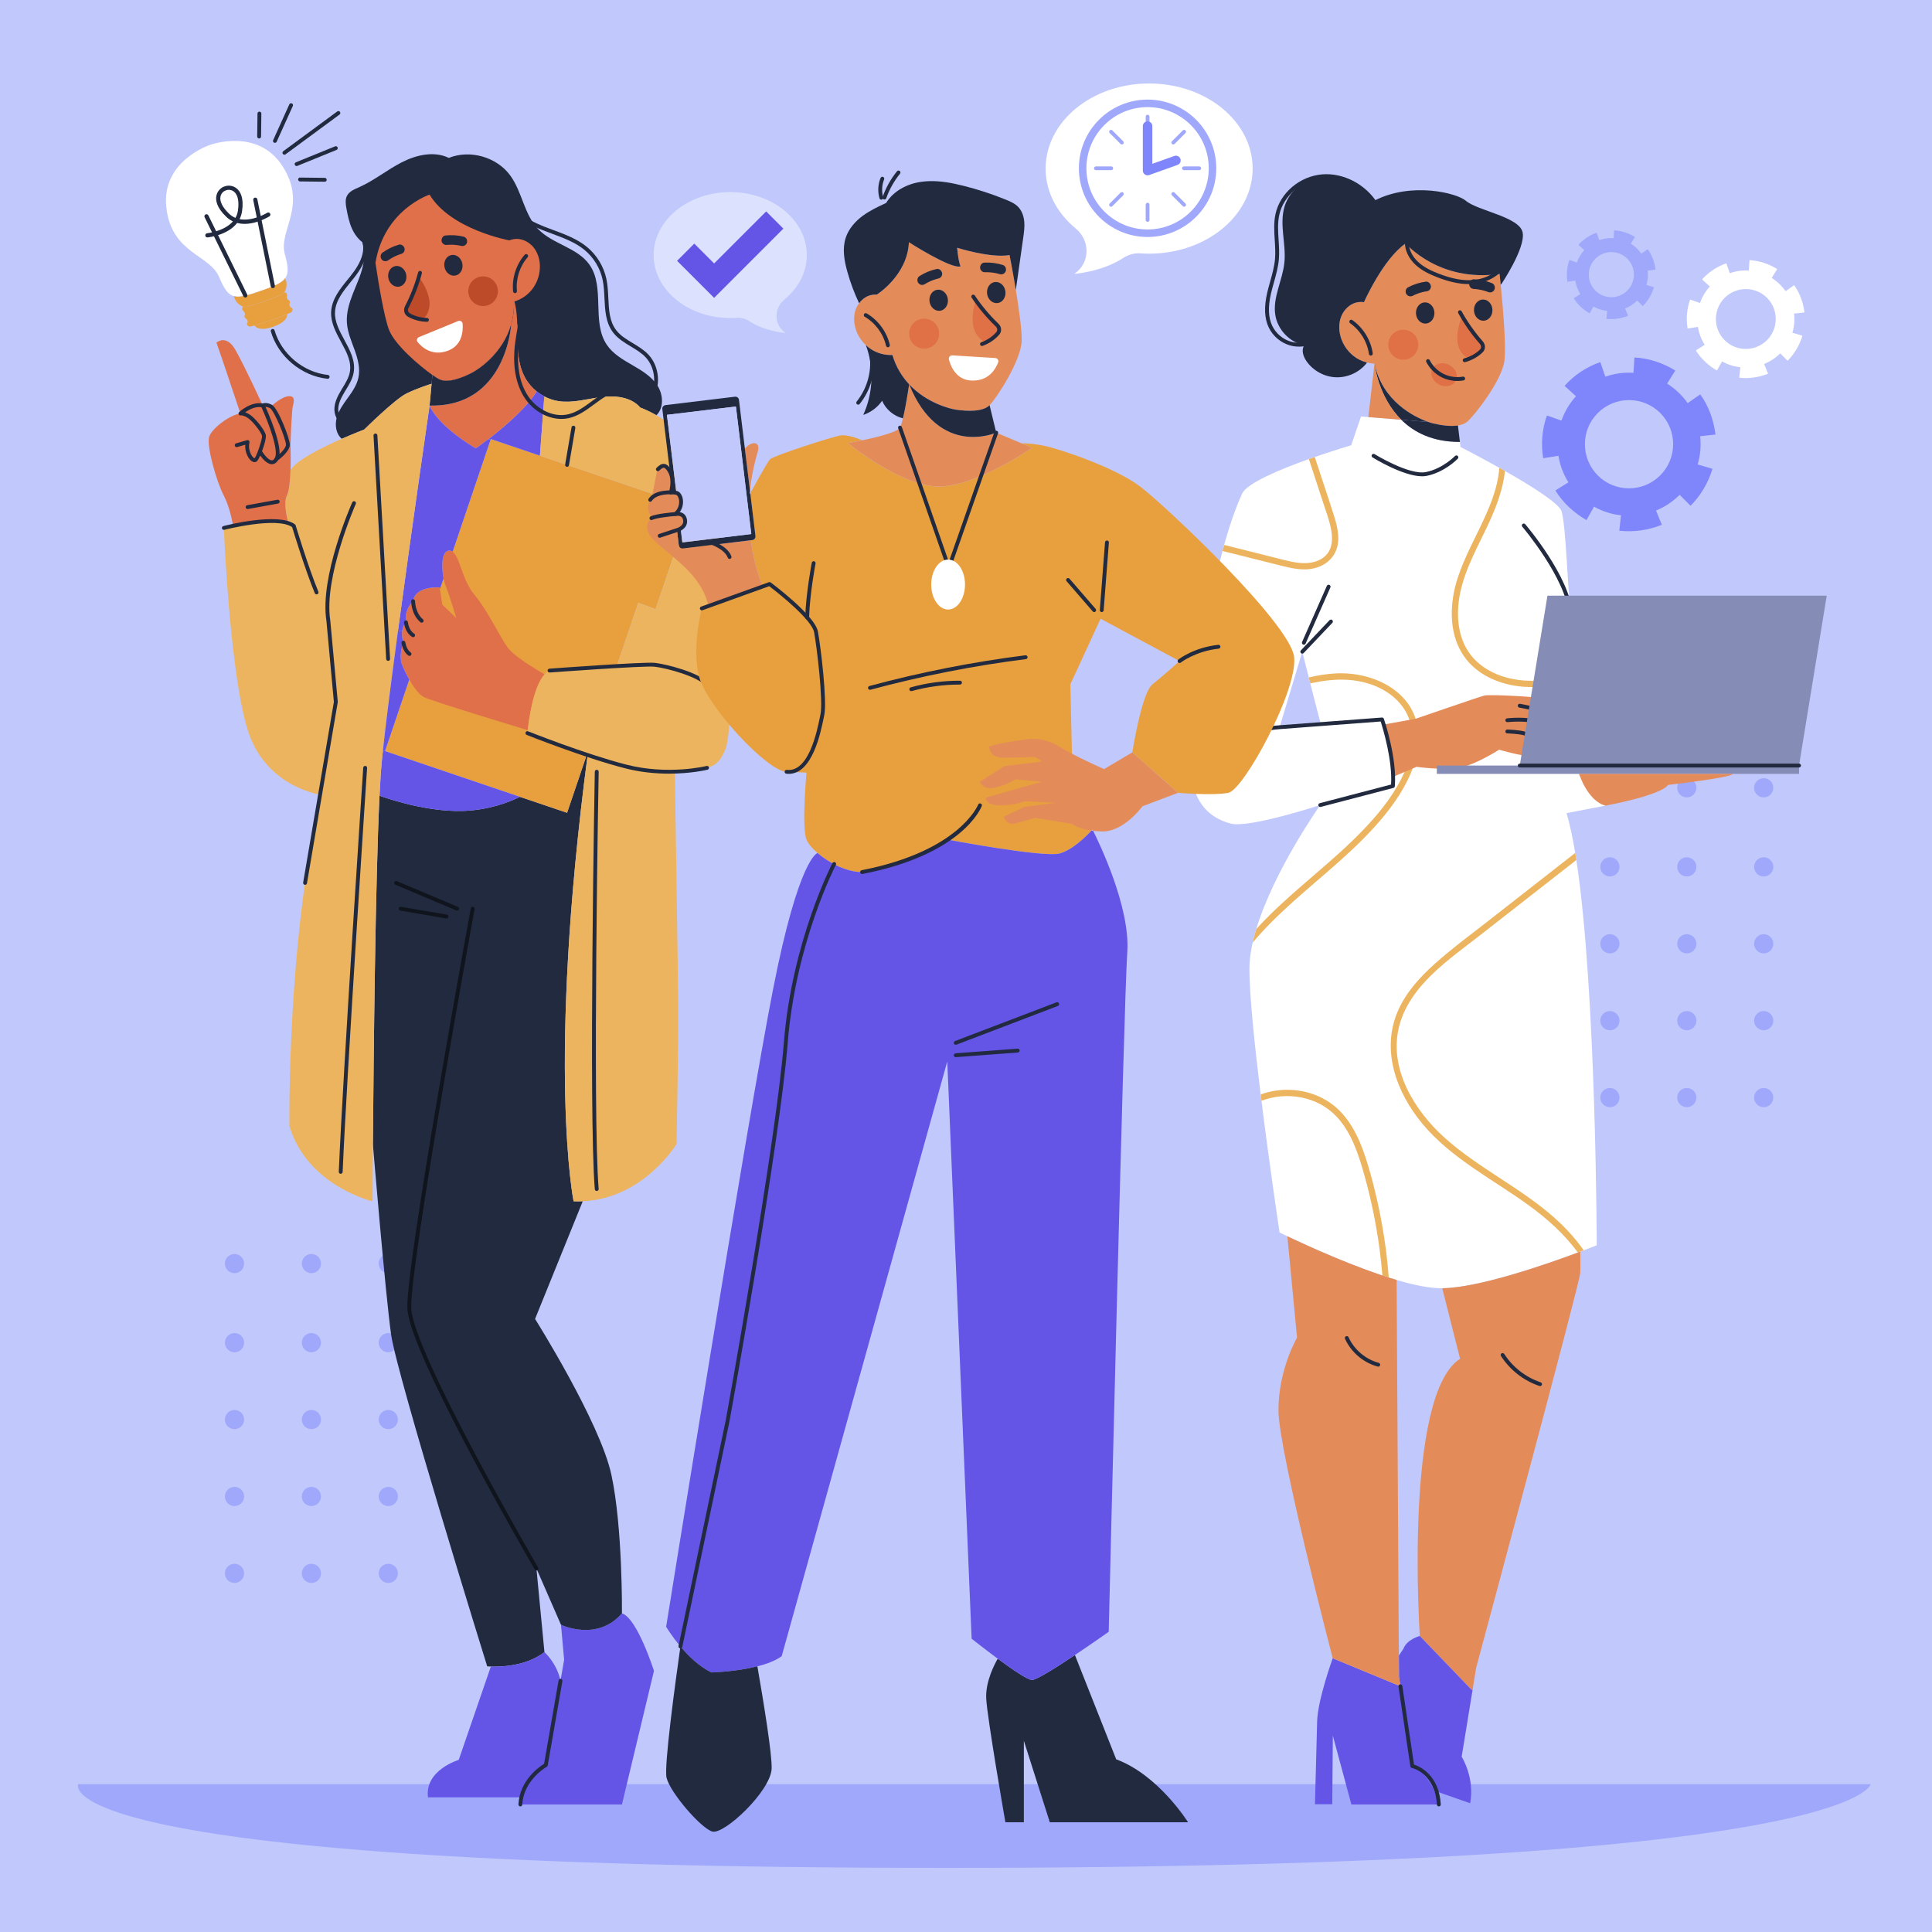 <?xml version="1.0" encoding="utf-8"?>
<!-- Generator: Adobe Illustrator 27.5.0, SVG Export Plug-In . SVG Version: 6.00 Build 0)  -->
<svg version="1.1" xmlns="http://www.w3.org/2000/svg" xmlns:xlink="http://www.w3.org/1999/xlink" x="0px" y="0px"
	 viewBox="0 0 500 500" style="enable-background:new 0 0 500 500;" xml:space="preserve">
<g id="BACKGROUND">
	<g>
		<g>
			<rect style="fill:#C1C9FC;" width="500" height="500"/>
		</g>
	</g>
</g>
<g id="OBJECTS">
	<g>
		<g>
			<g>
				<circle style="fill:#A0A8FB;" cx="100.492" cy="407.186" r="2.486"/>
			</g>
			<g>
				<path style="fill:#A0A8FB;" d="M98.007,387.285c0-1.373,1.113-2.485,2.485-2.485c1.373,0,2.486,1.113,2.486,2.485
					c0,1.373-1.113,2.486-2.486,2.486C99.12,389.77,98.007,388.658,98.007,387.285z"/>
			</g>
			<g>
				<path style="fill:#A0A8FB;" d="M98.007,367.383c0-1.373,1.113-2.486,2.485-2.486c1.373,0,2.485,1.113,2.485,2.486
					c0,1.373-1.113,2.485-2.485,2.485C99.12,369.869,98.007,368.756,98.007,367.383z"/>
			</g>
			<g>
				<g>
					<path style="fill:#A0A8FB;" d="M98.007,347.482c0-1.373,1.113-2.486,2.485-2.486c1.373,0,2.485,1.113,2.485,2.486
						c0,1.373-1.113,2.486-2.485,2.486C99.12,349.967,98.007,348.854,98.007,347.482z"/>
				</g>
			</g>
		</g>
		<g>
			<g>
				<path style="fill:#A0A8FB;" d="M78.105,407.186c0-1.373,1.113-2.486,2.485-2.486c1.373,0,2.485,1.113,2.485,2.486
					c0,1.373-1.113,2.486-2.485,2.486C79.218,409.672,78.105,408.559,78.105,407.186z"/>
			</g>
			<g>
				<path style="fill:#A0A8FB;" d="M78.105,387.285c0-1.373,1.113-2.485,2.485-2.485c1.373,0,2.485,1.113,2.485,2.485
					c0,1.373-1.113,2.486-2.485,2.486C79.218,389.77,78.105,388.658,78.105,387.285z"/>
			</g>
			<g>
				<path style="fill:#A0A8FB;" d="M78.105,367.383c0-1.373,1.113-2.486,2.485-2.486c1.373,0,2.485,1.113,2.485,2.486
					c0,1.373-1.113,2.485-2.485,2.485C79.218,369.869,78.105,368.756,78.105,367.383z"/>
			</g>
			<g>
				<g>
					<path style="fill:#A0A8FB;" d="M78.105,347.482c0-1.373,1.113-2.486,2.485-2.486c1.373,0,2.485,1.113,2.485,2.486
						c0,1.373-1.113,2.486-2.485,2.486C79.218,349.967,78.105,348.854,78.105,347.482z"/>
				</g>
			</g>
		</g>
		<g>
			<g>
				<path style="fill:#A0A8FB;" d="M58.204,407.186c0-1.373,1.113-2.486,2.486-2.486s2.485,1.113,2.485,2.486
					c0,1.373-1.113,2.486-2.485,2.486S58.204,408.559,58.204,407.186z"/>
			</g>
			<g>
				<path style="fill:#A0A8FB;" d="M58.204,387.285c0-1.373,1.113-2.485,2.486-2.485s2.485,1.113,2.485,2.485
					c0,1.373-1.113,2.486-2.485,2.486S58.204,388.658,58.204,387.285z"/>
			</g>
			<g>
				<path style="fill:#A0A8FB;" d="M58.204,367.383c0-1.373,1.113-2.486,2.486-2.486s2.485,1.113,2.485,2.486
					c0,1.373-1.113,2.485-2.485,2.485S58.204,368.756,58.204,367.383z"/>
			</g>
			<g>
				<g>
					<path style="fill:#A0A8FB;" d="M58.204,347.482c0-1.373,1.113-2.486,2.486-2.486s2.485,1.113,2.485,2.486
						c0,1.373-1.113,2.486-2.485,2.486S58.204,348.854,58.204,347.482z"/>
				</g>
			</g>
		</g>
		<g>
			<path style="fill:#A0A8FB;" d="M98.007,327.015c0-1.373,1.113-2.485,2.485-2.485c1.373,0,2.485,1.113,2.485,2.485
				c0,1.373-1.113,2.485-2.485,2.485C99.12,329.5,98.007,328.387,98.007,327.015z"/>
		</g>
		<g>
			<path style="fill:#A0A8FB;" d="M78.105,327.015c0-1.373,1.113-2.485,2.485-2.485c1.373,0,2.485,1.113,2.485,2.485
				c0,1.373-1.113,2.485-2.485,2.485C79.218,329.5,78.105,328.387,78.105,327.015z"/>
		</g>
		<g>
			<path style="fill:#A0A8FB;" d="M58.204,327.015c0-1.373,1.113-2.485,2.485-2.485c1.373,0,2.486,1.113,2.486,2.485
				c0,1.373-1.113,2.485-2.486,2.485C59.316,329.5,58.204,328.387,58.204,327.015z"/>
		</g>
	</g>
	<g>
		<g>
			<g>
				<path style="fill:#A0A8FB;" d="M453.96,284.052c0-1.373,1.113-2.486,2.486-2.486c1.373,0,2.485,1.113,2.485,2.486
					c0,1.373-1.113,2.485-2.485,2.485C455.072,286.537,453.96,285.425,453.96,284.052z"/>
			</g>
			<g>
				<path style="fill:#A0A8FB;" d="M453.96,264.15c0-1.373,1.113-2.486,2.486-2.486c1.373,0,2.485,1.113,2.485,2.486
					c0,1.373-1.113,2.486-2.485,2.486C455.072,266.636,453.96,265.523,453.96,264.15z"/>
			</g>
			<g>
				<path style="fill:#A0A8FB;" d="M453.96,244.249c0-1.373,1.113-2.485,2.486-2.485c1.373,0,2.485,1.113,2.485,2.485
					c0,1.373-1.113,2.485-2.485,2.485C455.072,246.734,453.96,245.621,453.96,244.249z"/>
			</g>
			<g>
				<g>
					<path style="fill:#A0A8FB;" d="M453.96,224.347c0-1.373,1.113-2.485,2.486-2.485c1.373,0,2.485,1.113,2.485,2.485
						c0,1.373-1.113,2.485-2.485,2.485C455.072,226.832,453.96,225.72,453.96,224.347z"/>
				</g>
			</g>
		</g>
		<g>
			<g>
				<path style="fill:#A0A8FB;" d="M434.058,284.052c0-1.373,1.113-2.486,2.485-2.486c1.373,0,2.486,1.113,2.486,2.486
					c0,1.373-1.113,2.485-2.486,2.485C435.171,286.537,434.058,285.425,434.058,284.052z"/>
			</g>
			<g>
				<path style="fill:#A0A8FB;" d="M434.058,264.15c0-1.373,1.113-2.485,2.485-2.486c1.373,0,2.486,1.113,2.486,2.486
					c0,1.373-1.113,2.486-2.486,2.486C435.171,266.636,434.058,265.523,434.058,264.15z"/>
			</g>
			<g>
				<path style="fill:#A0A8FB;" d="M434.058,244.249c0-1.373,1.113-2.485,2.486-2.485c1.373,0,2.486,1.113,2.486,2.485
					c0,1.373-1.113,2.485-2.486,2.485C435.171,246.734,434.058,245.621,434.058,244.249z"/>
			</g>
			<g>
				<g>
					<path style="fill:#A0A8FB;" d="M434.058,224.347c0-1.373,1.113-2.485,2.486-2.485c1.373,0,2.486,1.113,2.486,2.485
						c0,1.373-1.113,2.485-2.486,2.485C435.171,226.832,434.058,225.72,434.058,224.347z"/>
				</g>
			</g>
		</g>
		<g>
			<g>
				<path style="fill:#A0A8FB;" d="M414.156,284.052c0-1.373,1.113-2.486,2.486-2.486c1.373,0,2.485,1.113,2.485,2.486
					c0,1.373-1.113,2.485-2.485,2.485C415.269,286.537,414.156,285.425,414.156,284.052z"/>
			</g>
			<g>
				<path style="fill:#A0A8FB;" d="M414.156,264.15c0-1.373,1.113-2.485,2.486-2.485c1.373,0,2.485,1.113,2.485,2.485
					c0,1.373-1.113,2.486-2.485,2.486C415.269,266.636,414.156,265.523,414.156,264.15z"/>
			</g>
			<g>
				<path style="fill:#A0A8FB;" d="M414.156,244.249c0-1.373,1.113-2.485,2.485-2.485c1.373,0,2.486,1.113,2.486,2.485
					c0,1.373-1.113,2.485-2.486,2.485C415.269,246.734,414.156,245.621,414.156,244.249z"/>
			</g>
			<g>
				<g>
					<path style="fill:#A0A8FB;" d="M414.156,224.347c0-1.373,1.113-2.485,2.485-2.485c1.373,0,2.486,1.113,2.486,2.485
						c0,1.373-1.113,2.485-2.486,2.485C415.269,226.832,414.156,225.72,414.156,224.347z"/>
				</g>
			</g>
		</g>
		<g>
			<path style="fill:#A0A8FB;" d="M453.96,203.88c0-1.373,1.113-2.485,2.486-2.485c1.373,0,2.485,1.113,2.485,2.485
				s-1.113,2.486-2.485,2.486C455.072,206.365,453.96,205.253,453.96,203.88z"/>
		</g>
		<g>
			<path style="fill:#A0A8FB;" d="M434.058,203.88c0-1.373,1.113-2.486,2.486-2.486c1.373,0,2.486,1.113,2.486,2.486
				c0,1.373-1.113,2.485-2.486,2.485C435.171,206.365,434.058,205.253,434.058,203.88z"/>
		</g>
		<g>
			<path style="fill:#A0A8FB;" d="M414.156,203.88c0-1.373,1.113-2.486,2.485-2.486c1.373,0,2.486,1.113,2.486,2.486
				c0,1.373-1.113,2.485-2.486,2.485C415.269,206.365,414.156,205.253,414.156,203.88z"/>
		</g>
	</g>
	<g>
		<path style="fill:#A0A8FB;" d="M20.236,461.729H484.13c0,0-3.233,21.683-239.096,21.683S20.236,461.729,20.236,461.729z"/>
	</g>
	<g>
		<g>
			<path style="fill:#222A40;" d="M169.884,107.469c-2.407-1.385-4.186-1.992-4.186-1.992c-2.386-2.801-6.572-3.185-10.214-2.705
				c-3.653,0.479-7.307,1.598-10.939,1.044c-1.278-0.192-2.524-0.618-3.675-1.225v-0.011c-0.703-0.362-1.374-0.799-1.992-1.289
				c-1.235-0.991-2.279-2.226-3.036-3.621c-2.237-4.122-1.832-8.979-1.981-13.74l-1.566,0.053
				c-2.173,7.605-8.649,11.738-10.172,12.515c-2.578,1.321-6.252,2.748-8.457,1.662c-0.394-0.192-1.012-0.586-1.757-1.108
				l-0.213,2.269c0,0-3.504,1.044-6.508,2.524c-3.014,1.48-10.928,9.32-10.928,9.32s-2.556,0.969-5.816,2.397
				c-1.481-1.257-1.811-3.504-1.321-5.39c0.501-1.917,1.704-3.557,2.865-5.166c1.161-1.608,2.333-3.281,2.759-5.219
				c0.533-2.396-0.138-4.889-0.969-7.2c-0.831-2.311-1.843-4.612-2.002-7.062c-0.171-2.578,0.607-5.113,1.544-7.52
				c0.948-2.397,2.066-4.751,2.62-7.275c0.426-1.981,0.479-4.133-0.17-6.05c-1.193-0.916-2.098-2.205-2.716-3.59
				c-0.724-1.64-1.086-3.419-1.406-5.187c-0.192-1.076-0.352-2.247,0.149-3.227c0.607-1.172,1.96-1.704,3.163-2.237
				c3.866-1.726,7.19-4.463,10.95-6.402c3.76-1.938,8.361-3.014,12.185-1.204l0.021,0.043c5.507-2.226,12.43-0.266,15.934,4.537
				c3.089,4.239,3.6,10.108,7.232,13.889c3.749,3.888,10.097,4.751,13.24,9.16c4.175,5.869,0.49,14.827,4.527,20.781
				c1.587,2.343,4.122,3.813,6.572,5.23c2.439,1.406,4.963,2.918,6.508,5.283C171.641,102.09,171.865,105.531,169.884,107.469z"/>
		</g>
		<g>
			<path style="fill:#6455E7;" d="M134.894,465.15c1.15-5.176,6.37-8.361,6.37-8.361l3.792-21.814v-0.011l0.937-5.422l-0.81-9.054
				c0,0,9.331,4.495,15.775-2.961c3.962,1.236,8.287,14.901,8.287,14.901l-8.287,34.574h-26.287
				C134.681,466.353,134.756,465.735,134.894,465.15z"/>
		</g>
		<g>
			<path style="fill:#222A40;" d="M138.825,405.918l2.077,21.654c-4.793,3.696-11.461,3.824-13.879,3.728
				c-0.596-0.021-0.937-0.053-0.937-0.053s-23.39-75.305-24.871-85.871c-1.481-10.555-4.697-49.049-4.697-49.049h-0.011
				c0.181-23.252,0.639-68.349,1.715-90.408c0,0,11.226,4.25,21.494,3.952c6.721-0.192,12.004-2.258,14.848-3.653l12.196,4.133
				l5.145-15.167l0.192,0.075c-10.662,81.035-3.653,115.63-3.653,115.63c0.809,0.032,1.598,0.032,2.375-0.011l-12.345,30.463
				c0,0,16.776,26.65,19.737,40.262c2.961,13.623,2.748,35.927,2.748,35.927c-6.444,7.456-15.775,2.961-15.775,2.961
				L138.825,405.918z"/>
		</g>
		<g>
			<polygon style="fill:#E8A03F;" points="177.254,135.248 169.66,157.658 165.186,155.996 159.563,172.57 146.76,210.35 
				134.564,206.217 99.649,194.383 117.149,142.767 118.289,139.402 118.289,139.391 126.959,113.807 127.023,113.626 
				139.73,117.929 174.134,129.592 			"/>
		</g>
		<g>
			<path style="fill:#6455E7;" d="M145.056,434.964v0.011l-3.792,21.814c0,0-5.219,3.185-6.37,8.361h-24.136
				c-0.884-7.062,7.957-9.693,7.957-9.693l8.308-24.136V431.3c2.418,0.096,9.086-0.032,13.879-3.728
				C140.902,427.572,144.076,430.341,145.056,434.964z"/>
		</g>
		<g>
			<path style="fill:#6455E7;" d="M140.87,102.58v0.011l-1.14,15.338l-12.707-4.303l-0.064,0.181l-0.543-0.181
				c3.781-2.908,9.799-7.935,12.462-12.334C139.496,101.781,140.167,102.218,140.87,102.58z"/>
		</g>
		<g>
			<path style="fill:#E07049;" d="M133.147,78.018c-0.043,0.021-0.096,0.043-0.149,0.053c0.085,2.162-0.192,4.133-0.703,5.911
				c-2.173,7.605-8.649,11.738-10.172,12.515c-2.578,1.321-6.252,2.748-8.457,1.662c-0.394-0.192-1.012-0.586-1.757-1.108
				c-3.408-2.407-9.671-7.754-11.216-11.653c-1.257-3.195-2.716-11.972-3.526-17.372v-0.011
				c2.279-13.815,14.006-17.649,14.006-17.649c5.475,9.086,20.642,11.844,20.642,11.844c0.65-0.266,1.374-0.405,2.077-0.383
				c1.598,0.064,3.121,0.916,4.143,2.141c1.023,1.236,1.566,2.823,1.672,4.41c0.16,2.333-0.575,4.697-2.013,6.529
				C136.545,76.367,134.937,77.465,133.147,78.018z"/>
		</g>
		<g>
			<path style="fill:#E07049;" d="M140.944,174.519c-2.94,3.206-4.09,11.823-4.367,14.443c0,0,0,0-0.011,0
				c-0.639-0.192-24.796-7.477-26.916-8.585c-1.246-0.639-2.609-2.546-3.728-4.506c-0.82-1.449-1.502-2.908-1.896-3.93
				c-0.916-2.407,0.373-5.624,0.373-5.624c-0.373-1.193-0.426-2.173-0.33-2.95c0.202-1.555,0.991-2.311,0.991-2.311
				c-0.522-3.44,1.853-5.475,1.853-5.475c0.511-4.069,6.881-3.547,6.881-3.547l0.064,0.426l0.607,4.016l3.621,3.472
				c0,0-1.704-5.73-2.737-8.287c-0.213-0.522-0.405-1.204-0.554-1.971c-0.586-3.004-0.554-7.211,1.513-7.211
				c0.309,0,0.586,0.106,0.841,0.288c1.885,1.395,2.503,7.456,5.603,11.109c3.515,4.154,6.806,11.365,8.809,13.921
				C133.563,170.354,140.944,174.519,140.944,174.519z"/>
		</g>
		<g>
			<path style="fill:#E07049;" d="M135.842,97.67c0.756,1.395,1.8,2.631,3.036,3.621c-2.663,4.399-8.681,9.426-12.462,12.334
				c-1.938,1.502-3.291,2.428-3.291,2.428c-10.438-6.295-11.951-11.099-11.951-11.099c19.886,0.501,21.122-20.972,21.122-20.972
				c0.511-1.779,0.788-3.749,0.703-5.911c0.053-0.011,0.107-0.032,0.149-0.053C134.82,84.462,132.668,91.801,135.842,97.67z"/>
		</g>
		<g>
			<path style="fill:#6455E7;" d="M99.649,194.384l34.915,11.833c-2.844,1.395-8.127,3.462-14.848,3.653
				c-10.268,0.298-21.494-3.952-21.494-3.952c0.181-3.589,0.362-6.561,0.575-8.734c0.085-0.863,0.181-1.821,0.288-2.854
				L99.649,194.384z"/>
		</g>
		<g>
			<path style="fill:#6455E7;" d="M126.959,113.807l-9.81,28.961c-0.256-0.181-0.533-0.288-0.841-0.288
				c-2.066,0-2.098,4.207-1.513,7.211l-0.937,2.769l-0.064-0.426c0,0-6.369-0.522-6.881,3.547c0,0-2.375,2.034-1.853,5.475
				c0,0-0.788,0.756-0.991,2.311l-1.065-0.149c3.643-27.129,8.17-58.262,8.17-58.262s1.512,4.804,11.951,11.099
				c0,0,1.353-0.927,3.291-2.428L126.959,113.807z"/>
		</g>
		<g>
			<path style="fill:#222A40;" d="M132.295,83.983c0,0-1.236,21.473-21.122,20.972l0.522-5.634l0.213-2.269
				c0.746,0.522,1.363,0.916,1.757,1.108c2.205,1.087,5.88-0.341,8.457-1.662C123.646,95.721,130.122,91.588,132.295,83.983z"/>
		</g>
		<g>
			<path style="fill:#ECB45E;" d="M88.444,113.562c3.259-1.427,5.816-2.397,5.816-2.397s7.914-7.839,10.928-9.32
				c3.004-1.48,6.508-2.524,6.508-2.524l-0.522,5.635c0,0-4.527,31.134-8.17,58.262c-1.651,12.281-3.121,23.731-3.92,31.112
				c-0.107,1.033-0.202,1.992-0.288,2.854c-0.213,2.173-0.394,5.145-0.575,8.734c-1.076,22.059-1.534,67.156-1.715,90.408
				c-0.064,8.883-0.085,14.582-0.085,14.582s-15.455-3.664-20.813-17.457c-0.256-0.671-0.49-1.353-0.703-2.056
				c0,0-0.692-48.463,8.297-85.668c0,0-13.825-1.779-18.757-15.796c-4.932-14.017-6.519-53.299-6.519-53.299
				s0.746-0.181,1.949-0.426c0.138-0.032,0.288-0.064,0.437-0.096c3.483-0.692,9.991-1.747,14.251-1.001
				c-0.447-1.694-1.161-5.059-0.351-6.764c0.628-1.31,0.884-4.048,0.969-6.7C76.706,119.079,83.417,115.767,88.444,113.562z"/>
		</g>
		<g>
			<path style="fill:#6455E7;" d="M105.923,175.872l-6.274,18.512l-0.565-0.053c0.799-7.381,2.269-18.832,3.92-31.112l1.065,0.149
				c-0.096,0.778-0.043,1.757,0.33,2.95c0,0-1.289,3.217-0.373,5.624C104.421,172.964,105.103,174.423,105.923,175.872z"/>
		</g>
		<g>
			<path style="fill:#E07049;" d="M75.183,121.646c-0.085,2.652-0.341,5.389-0.969,6.7c-0.81,1.704-0.096,5.07,0.351,6.764
				c-4.26-0.746-10.768,0.309-14.251,1.001c-0.266-1.64-0.959-5.059-2.386-7.818c-1.949-3.771-4.516-12.931-3.792-15.253
				c0.714-2.311,5.624-5.794,8.084-6.018c0,0-5.624-16.872-6.21-18.352c0,0,2.514-2.279,4.878,1.821
				c2.375,4.101,7.115,14.465,7.115,14.465s0.959-0.746,2.12,0.245c0,0,2.759-2.642,4.729-2.673c1.981-0.021,0.895,2.13,0.799,3.462
				c-0.106,1.331-0.522,7.52-0.447,10.311C75.236,117.535,75.268,119.558,75.183,121.646z"/>
		</g>
		<g>
			<path style="fill:#ECB45E;" d="M187.671,194.075c-1.853,4.292-3.259,5.113-13.027,5.624c0,0,0.81,51.158,0.884,60.553
				c0.074,9.405-0.437,35.831-0.437,35.831s-8.542,14.113-24.274,14.795c-0.778,0.043-1.566,0.043-2.375,0.011
				c0,0-7.009-34.595,3.653-115.63l-0.192-0.075l-15.413-5.454c0,0,0.021-0.277,0.075-0.767c0.011,0,0.011,0,0.011,0
				c0.277-2.62,1.427-11.237,4.367-14.443c0.394-0.426,0.82-0.756,1.278-0.969c0,0,10.204-0.724,17.34-0.98l5.624-16.573
				l4.473,1.662l7.594-22.41l-3.121-5.656l-34.404-11.663l1.14-15.338c1.15,0.607,2.396,1.033,3.675,1.225
				c3.632,0.554,7.286-0.564,10.939-1.044c3.643-0.479,7.829-0.096,10.214,2.705c0,0,1.779,0.607,4.186,1.992
				c3.057,1.779,7.136,4.814,9.788,9.469c2.077,3.632,3.952,9.618,5.432,16.275c1.928,8.564,3.206,18.224,3.451,25.393
				C189.003,171.355,189.525,189.782,187.671,194.075z"/>
		</g>
		<g>
			<g>
				<path style="fill:#BD4A28;" d="M108.387,71.727c0,0,1.846,2.171,2.593,5.23c0.747,3.059-0.803,5.534-1.999,5.681
					c-1.196,0.148-3.667-0.624-3.887-2.252c0,0,0.18-1.19,0.853-2.28C106.621,77.017,108.387,71.727,108.387,71.727z"/>
			</g>
			<g>
				<path style="fill:#222A40;" d="M110.49,83.28c-0.003,0-0.006,0-0.01,0c-1.767-0.034-3.468-0.496-4.919-1.334
					c-0.95-0.55-1.252-1.701-0.718-2.737c1.454-2.822,2.589-5.76,3.374-8.731c0.071-0.268,0.348-0.426,0.611-0.356
					c0.267,0.07,0.426,0.344,0.356,0.611c-0.803,3.042-1.964,6.047-3.452,8.934c-0.286,0.555-0.15,1.135,0.33,1.413
					c1.305,0.754,2.84,1.169,4.438,1.2c0.276,0.005,0.496,0.233,0.49,0.51C110.985,83.063,110.762,83.28,110.49,83.28z"/>
			</g>
			<g>
				<path style="fill:#222A40;" d="M115.032,69.112c0.289,1.465,1.557,2.449,2.832,2.198c1.275-0.252,2.074-1.643,1.785-3.109
					c-0.289-1.465-1.557-2.449-2.832-2.198C115.542,66.255,114.743,67.647,115.032,69.112z"/>
			</g>
			<g>
				<path style="fill:#222A40;" d="M100.507,71.978c0.289,1.465,1.557,2.449,2.832,2.198c1.275-0.251,2.074-1.643,1.785-3.109
					c-0.289-1.465-1.557-2.449-2.832-2.198C101.017,69.121,100.218,70.512,100.507,71.978z"/>
			</g>
			<g>
				<path style="fill:#222A40;" d="M115.26,60.947c1.625-0.181,3.215-0.073,4.801,0.321c0.286,0.071,0.576,0.363,0.703,0.617
					c0.138,0.275,0.178,0.67,0.062,0.962c-0.116,0.293-0.321,0.571-0.617,0.703c-0.32,0.142-0.622,0.147-0.962,0.062
					c-0.085-0.021-0.171-0.039-0.257-0.059c-0.955-0.186-1.927-0.254-2.899-0.203c-0.117,0.01-0.234,0.018-0.351,0.031
					c-0.333,0.037-0.644,0.005-0.931-0.187c-0.253-0.169-0.48-0.484-0.526-0.79C114.19,61.785,114.57,61.024,115.26,60.947z"/>
			</g>
			<g>
				<path style="fill:#222A40;" d="M103.245,63.317c-1.572,0.449-3.002,1.153-4.319,2.12c-0.238,0.174-0.395,0.554-0.416,0.838
					c-0.023,0.307,0.09,0.688,0.308,0.913c0.219,0.227,0.513,0.406,0.838,0.416c0.35,0.01,0.631-0.101,0.913-0.308
					c0.071-0.052,0.144-0.101,0.215-0.152c0.813-0.535,1.686-0.966,2.604-1.289c0.112-0.035,0.224-0.072,0.337-0.104
					c0.322-0.092,0.598-0.24,0.79-0.526c0.169-0.253,0.26-0.63,0.187-0.931C104.553,63.686,103.913,63.126,103.245,63.317z"/>
			</g>
			<g>
				<path style="fill:#FFFFFF;" d="M108.082,88.53c1.143,1.387,3.806,3.753,7.851,2.228c3.695-1.377,3.942-5.092,3.795-6.959
					c-0.035-0.578-0.627-0.935-1.153-0.721l-10.145,4.166C107.902,87.459,107.73,88.109,108.082,88.53z"/>
			</g>
			<g>
				<path style="fill:#222A40;" d="M133.286,75.867c-0.253,0-0.47-0.191-0.497-0.448c-0.352-3.382,0.77-6.933,3.001-9.498
					c0.182-0.209,0.497-0.23,0.706-0.049c0.209,0.182,0.23,0.497,0.049,0.706c-2.053,2.36-3.086,5.626-2.761,8.738
					c0.028,0.275-0.171,0.521-0.446,0.549C133.321,75.866,133.303,75.867,133.286,75.867z"/>
			</g>
		</g>
		<g>
			<path style="fill:#222A40;" d="M90.122,110.288c-0.008,0-0.016,0-0.024,0c-2.139-0.101-3.512-2.258-3.557-4.2
				c-0.044-1.876,0.846-3.613,1.813-5.21l0.281-0.46c0.804-1.313,1.636-2.672,1.902-4.146c0.487-2.686-0.859-5.174-2.285-7.808
				c-1.311-2.422-2.666-4.927-2.558-7.686c0.131-3.337,2.305-6.004,4.407-8.583l0.63-0.777c2.854-3.549,3.845-6.608,2.946-9.093
				c-0.094-0.259,0.04-0.546,0.3-0.64c0.261-0.094,0.546,0.041,0.64,0.3c1.026,2.835-0.02,6.22-3.107,10.06l-0.635,0.782
				c-1.998,2.452-4.065,4.987-4.183,7.991c-0.097,2.485,1.192,4.867,2.438,7.171c1.444,2.67,2.938,5.431,2.389,8.461
				c-0.3,1.659-1.182,3.099-2.034,4.49l-0.278,0.457c-0.889,1.468-1.706,3.049-1.669,4.669c0.035,1.5,1.089,3.154,2.604,3.225
				c0.276,0.013,0.489,0.247,0.476,0.523C90.609,110.079,90.387,110.288,90.122,110.288z"/>
		</g>
		<g>
			<path style="fill:#222A40;" d="M168.391,103.649c-0.095,0-0.19-0.027-0.275-0.083c-0.23-0.152-0.293-0.463-0.141-0.693
				c2.073-3.131,1.67-7.715-0.915-10.438c-1.066-1.123-2.463-1.963-3.814-2.776c-1.67-1.005-3.397-2.044-4.608-3.652
				c-1.902-2.524-2.054-5.719-2.201-8.809c-0.076-1.603-0.155-3.261-0.479-4.793c-0.632-2.983-2.27-5.703-4.61-7.658
				c-2.429-2.029-5.52-3.17-8.509-4.274c-0.835-0.308-1.668-0.616-2.489-0.942c-5.114-2.033-8.265-4.609-9.634-7.876
				c-0.107-0.255,0.014-0.548,0.268-0.655c0.256-0.105,0.548,0.014,0.655,0.268c1.259,3.007,4.229,5.405,9.08,7.333
				c0.813,0.323,1.639,0.628,2.466,0.934c3.068,1.133,6.241,2.305,8.803,4.444c2.512,2.099,4.269,5.017,4.948,8.219
				c0.341,1.61,0.422,3.309,0.5,4.952c0.146,3.073,0.284,5.976,2.001,8.254c1.094,1.452,2.664,2.397,4.325,3.397
				c1.408,0.847,2.864,1.724,4.023,2.944c2.893,3.045,3.343,8.175,1.024,11.678C168.712,103.57,168.553,103.649,168.391,103.649z"/>
		</g>
		<g>
			<path style="fill:#222A40;" d="M145.291,108.419c-3.506,0-7.172-1.998-9.39-5.266c-2.132-3.142-3.096-7.384-2.787-12.268
				c0.2-3.158,0.874-6.291,1.525-9.32c0.217-1.01,0.435-2.02,0.635-3.031c0.053-0.271,0.318-0.451,0.587-0.393
				c0.271,0.053,0.447,0.316,0.393,0.587c-0.201,1.017-0.42,2.032-0.638,3.047c-0.644,2.994-1.31,6.089-1.505,9.173
				c-0.206,3.25,0.082,7.907,2.616,11.643c2.388,3.519,6.579,5.436,10.191,4.658c2.295-0.493,4.209-1.905,6.234-3.399
				c2.044-1.507,4.157-3.066,6.697-3.585c0.271-0.055,0.534,0.119,0.59,0.39c0.056,0.271-0.119,0.535-0.39,0.59
				c-2.325,0.475-4.257,1.901-6.304,3.411c-2.021,1.491-4.112,3.033-6.618,3.572C146.528,108.356,145.911,108.419,145.291,108.419z"
				/>
		</g>
		<g>
			<circle style="fill:#BD4A28;" cx="125.026" cy="75.367" r="3.833"/>
		</g>
		<g>
			<path style="fill:#222A40;" d="M81.928,153.822c-0.197,0-0.383-0.117-0.462-0.31c-2.515-6.129-5.45-15.737-5.861-17.097
				c-3.991-2.766-17.415,0.667-17.551,0.701c-0.268,0.07-0.541-0.091-0.609-0.358c-0.069-0.268,0.091-0.54,0.358-0.609
				c0.583-0.152,14.327-3.664,18.537-0.435c0.084,0.064,0.145,0.153,0.175,0.253c0.032,0.105,3.198,10.638,5.877,17.166
				c0.105,0.255-0.017,0.548-0.272,0.652C82.056,153.811,81.992,153.822,81.928,153.822z"/>
		</g>
		<g>
			<path style="fill:#222A40;" d="M78.95,228.997c-0.028,0-0.056-0.002-0.084-0.007c-0.272-0.047-0.455-0.305-0.409-0.577
				l7.952-46.772l-1.929-20.941c-1.796-11.445,6.339-29.919,6.687-30.7c0.112-0.253,0.409-0.364,0.66-0.254
				c0.252,0.112,0.366,0.408,0.254,0.66c-0.084,0.189-8.363,18.987-6.608,30.17l1.939,21.038c0.004,0.043,0.002,0.087-0.005,0.13
				l-7.962,46.837C79.401,228.825,79.189,228.997,78.95,228.997z"/>
		</g>
		<g>
			<path style="fill:#222A40;" d="M100.448,171.033c-0.263,0-0.483-0.205-0.499-0.472l-3.281-57.839
				c-0.016-0.276,0.195-0.512,0.471-0.527c0.271-0.011,0.511,0.195,0.527,0.471l3.281,57.839c0.016,0.276-0.195,0.512-0.471,0.527
				C100.467,171.033,100.457,171.033,100.448,171.033z"/>
		</g>
		<g>
			<path style="fill:#222A40;" d="M146.755,120.81c-0.028,0-0.056-0.002-0.085-0.007c-0.273-0.046-0.456-0.305-0.409-0.577
				l1.645-9.638c0.046-0.271,0.307-0.456,0.577-0.409c0.273,0.046,0.456,0.305,0.409,0.577l-1.645,9.638
				C147.205,120.638,146.994,120.81,146.755,120.81z"/>
		</g>
		<g>
			<path style="fill:#222A40;" d="M183.069,177.809c-0.156,0-0.31-0.073-0.408-0.21c-1.732-2.432-10.188-4.737-13.294-5.06
				c-2.778-0.29-26.864,1.491-27.107,1.508c-0.284,0.019-0.516-0.187-0.536-0.461c-0.021-0.275,0.186-0.515,0.461-0.536
				c0.996-0.073,24.42-1.802,27.285-1.506c2.541,0.264,11.877,2.486,14.005,5.475c0.16,0.225,0.108,0.537-0.117,0.697
				C183.27,177.779,183.169,177.809,183.069,177.809z"/>
		</g>
		<g>
			<path style="fill:#222A40;" d="M173.144,200.223c-3.33,0-7.227-0.33-11.269-1.361c-10.666-2.721-25.422-8.609-25.569-8.669
				c-0.257-0.102-0.381-0.393-0.279-0.65c0.103-0.256,0.396-0.381,0.65-0.278c0.148,0.059,14.844,5.923,25.445,8.628
				c10.881,2.776,20.626,0.37,20.716,0.343c0.265-0.077,0.543,0.072,0.622,0.334c0.08,0.263-0.065,0.541-0.328,0.622
				C183.076,199.21,178.983,200.223,173.144,200.223z"/>
		</g>
		<g>
			<path style="fill:#222A40;" d="M88.175,303.776c-0.007,0-0.015,0-0.022,0c-0.276-0.013-0.49-0.245-0.478-0.521
				c1.089-25.527,6.277-103.786,6.329-104.573c0.019-0.276,0.256-0.482,0.532-0.466c0.275,0.019,0.484,0.257,0.466,0.532
				c-0.052,0.787-5.239,79.034-6.328,104.55C88.662,303.566,88.441,303.776,88.175,303.776z"/>
		</g>
		<g>
			<path style="fill:#222A40;" d="M154.432,308.227c-0.258,0-0.477-0.198-0.498-0.459c-1.615-19.679-0.018-107.175-0.001-108.057
				c0.005-0.273,0.228-0.491,0.5-0.491c0.003,0,0.006,0,0.009,0c0.276,0.005,0.496,0.233,0.491,0.509
				c-0.017,0.881-1.613,88.327-0.001,107.956c0.022,0.275-0.183,0.517-0.458,0.539C154.459,308.226,154.446,308.227,154.432,308.227
				z"/>
		</g>
		<g>
			<path style="fill:#222A40;" d="M70.356,120.138C70.356,120.138,70.356,120.138,70.356,120.138c-1.195,0-2.354-1.332-3.01-2.246
				c-0.315,0.703-0.622,1.254-0.851,1.47c-0.317,0.301-0.774,0.327-1.224,0.069c-0.933-0.533-1.939-2.345-1.804-4.335l-2.073,0.601
				c-0.266,0.075-0.543-0.076-0.62-0.341c-0.077-0.266,0.076-0.543,0.341-0.62l2.819-0.816c0.171-0.048,0.354-0.004,0.483,0.117
				c0.128,0.122,0.183,0.303,0.144,0.475c-0.339,1.478,0.175,2.85,0.718,3.576c0.315,0.421,0.551,0.517,0.598,0.52
				c0.201-0.204,0.537-0.943,0.873-1.835c0.009-0.081,0.038-0.161,0.085-0.229c0.545-1.486,1.063-3.288,0.976-3.759
				c-0.149-0.806-2.321-3.75-3.71-4.641c-1.174-0.753-1.747-0.642-1.751-0.64c-0.223,0.046-0.457-0.056-0.561-0.255
				c-0.104-0.2-0.074-0.441,0.09-0.594c0.13-0.12,3.194-2.931,6.243-2.186c0.148,0.036,0.271,0.137,0.335,0.275
				c0.54,1.158,5.22,11.396,3.543,14.284C71.467,119.946,70.812,120.138,70.356,120.138z M67.803,116.78
				c0.616,0.988,1.747,2.358,2.554,2.357c0.104,0,0.423,0,0.779-0.612c1.055-1.815-1.466-8.757-3.479-13.132
				c-1.583-0.271-3.229,0.624-4.207,1.303c0.336,0.122,0.734,0.313,1.192,0.606c1.48,0.948,3.925,4.069,4.154,5.3
				C68.925,113.305,68.414,115.172,67.803,116.78z"/>
		</g>
		<g>
			<path style="fill:#222A40;" d="M64.074,131.74c-0.237,0-0.448-0.169-0.492-0.411c-0.049-0.271,0.131-0.532,0.403-0.581
				l7.799-1.41c0.271-0.049,0.531,0.131,0.581,0.403c0.049,0.271-0.131,0.532-0.403,0.581l-7.799,1.41
				C64.134,131.738,64.103,131.74,64.074,131.74z"/>
		</g>
		<g>
			<path style="fill:#222A40;" d="M71.568,119.277c-0.155,0-0.308-0.072-0.406-0.207c-0.162-0.224-0.111-0.536,0.112-0.698
				c1.058-0.766,2.735-2.333,2.735-3.279c0-1.515-3.062-8.885-4.122-9.451c-1.043-0.556-1.612-0.264-1.636-0.252
				c-0.237,0.128-0.542,0.046-0.676-0.189c-0.134-0.235-0.063-0.53,0.167-0.671c0.104-0.064,1.063-0.597,2.615,0.23
				c1.622,0.866,4.651,8.743,4.651,10.333c0,1.762-2.827,3.857-3.15,4.09C71.772,119.246,71.67,119.277,71.568,119.277z"/>
		</g>
		<g>
			<path style="fill:#222A40;" d="M109.13,161.154c-0.113,0-0.227-0.039-0.321-0.117c-2.378-1.995-2.396-5.316-2.396-5.457
				c0.001-0.275,0.225-0.498,0.5-0.498h0.001c0.276,0,0.499,0.224,0.499,0.5c0,0.03,0.025,2.999,2.038,4.689
				c0.211,0.177,0.239,0.493,0.062,0.704C109.414,161.093,109.273,161.154,109.13,161.154z"/>
		</g>
		<g>
			<path style="fill:#222A40;" d="M106.913,164.901c-0.09,0-0.181-0.024-0.263-0.075c-1.866-1.159-2.08-3.626-2.088-3.731
				c-0.021-0.275,0.184-0.515,0.459-0.537c0.278-0.02,0.516,0.183,0.539,0.458c0.002,0.021,0.187,2.072,1.619,2.96
				c0.235,0.146,0.307,0.454,0.161,0.689C107.243,164.817,107.08,164.901,106.913,164.901z"/>
		</g>
		<g>
			<path style="fill:#222A40;" d="M105.986,169.748c-0.097,0-0.194-0.028-0.28-0.086c-1.482-1.004-1.79-3.186-1.802-3.278
				c-0.037-0.273,0.155-0.524,0.428-0.561c0.271-0.035,0.525,0.154,0.563,0.428c0.002,0.019,0.264,1.833,1.372,2.583
				c0.229,0.155,0.289,0.466,0.134,0.694C106.304,169.671,106.146,169.748,105.986,169.748z"/>
		</g>
		<g>
			<path style="fill:#222A40;" d="M134.671,467.503c-0.009,0-0.017,0-0.026-0.001c-0.276-0.014-0.488-0.249-0.474-0.524
				c0.32-6.318,5.502-9.811,6.639-10.503l3.752-21.586c0.048-0.271,0.306-0.461,0.578-0.406c0.272,0.047,0.455,0.306,0.407,0.578
				l-3.792,21.814c-0.026,0.148-0.118,0.277-0.25,0.352c-0.06,0.033-6.012,3.418-6.336,9.803
				C135.156,467.295,134.936,467.503,134.671,467.503z"/>
		</g>
		<g>
			<path style="fill:#10141C;" d="M138.825,406.418c-0.172,0-0.34-0.089-0.433-0.248c-1.331-2.287-32.606-56.147-32.969-67.629
				c-0.361-11.41,15.721-99.704,16.406-103.457c0.049-0.271,0.311-0.443,0.582-0.402c0.271,0.05,0.452,0.311,0.402,0.582
				c-0.168,0.918-16.748,91.941-16.39,103.246c0.355,11.23,32.509,66.599,32.834,67.156c0.139,0.239,0.058,0.545-0.181,0.685
				C138.997,406.397,138.91,406.418,138.825,406.418z"/>
		</g>
		<g>
			<path style="fill:#10141C;" d="M118.329,235.674c-0.065,0-0.131-0.013-0.194-0.039l-15.825-6.677
				c-0.254-0.108-0.374-0.4-0.266-0.655c0.107-0.256,0.401-0.372,0.655-0.267l15.825,6.677c0.254,0.107,0.374,0.401,0.266,0.655
				C118.709,235.56,118.524,235.674,118.329,235.674z"/>
		</g>
		<g>
			<path style="fill:#10141C;" d="M115.56,237.701c-0.028,0-0.056-0.002-0.085-0.007l-11.861-2.027
				c-0.272-0.047-0.455-0.306-0.408-0.577c0.046-0.272,0.3-0.456,0.577-0.409l11.861,2.027c0.272,0.047,0.455,0.306,0.408,0.577
				C116.01,237.529,115.799,237.701,115.56,237.701z"/>
		</g>
	</g>
	<g>
		<g>
			<g>
				<path style="fill:#FFFFFF;" d="M407.958,222.554c-0.097-0.616-0.195-1.222-0.292-1.817c-0.67-4.023-1.417-7.516-2.249-10.295
					l10.068-1.947c0,0-7.894-6.618-8.035-12.404l-1.957-1.049c0,0,0.627-9.419,1.006-18.816c0.032-0.562,0.054-1.125,0.065-1.698
					c0.249-6.553,0.335-12.814-0.022-15.561c-0.897-6.921-1.243-22.666-2.401-26.613c-0.616-2.087-7.916-6.64-14.653-10.457
					c-0.487-0.281-0.984-0.562-1.471-0.833c-5.385-3.006-10.035-5.385-10.035-5.385l-0.162-1.308
					c-7.051,0.033-11.874-2.476-15.172-5.742l-8.532-0.692l-1.882-0.151l-2.541,7.44c0,0-4.228,1.244-9.43,3.05
					c-0.497,0.173-1.006,0.346-1.525,0.53c-7.408,2.639-16.059,6.229-17.292,8.965c-0.854,1.903-2.639,6.045-4.639,13.258
					c-0.141,0.508-0.281,1.027-0.422,1.568c-2.303,8.684-4.812,21.401-6.456,39.363c-0.043,0.519-0.097,1.049-0.141,1.59
					c-0.487,5.515-0.876,11.517-1.168,18.027c0,0,0.227,9.051,9.916,11.571c4.736,1.233,23.142-4.801,23.142-4.801
					s-11.971,16.881-16.556,32.085c-0.368,1.2-0.681,2.379-0.941,3.536c-0.53,2.357-0.833,4.639-0.833,6.759
					c0,6.856,1.341,19.757,2.909,32.518c0.076,0.551,0.141,1.092,0.216,1.644c2.163,17.432,4.682,34.085,4.682,34.085
					s0.735,0.368,2.011,0.973c4.293,2.044,14.739,6.867,24.591,10.143c0.552,0.195,1.103,0.368,1.655,0.541
					c0.681,0.227,1.362,0.433,2.033,0.627c4.488,1.319,8.64,2.174,11.798,2.141c9.43-0.119,26.689-6.099,35.102-9.235
					c0.216-0.087,0.422-0.162,0.627-0.238c0.314-0.119,0.616-0.227,0.897-0.335c2.109-0.8,3.363-1.309,3.363-1.309
					s-0.119-66.095-5.277-99.715V222.554z M331.157,188.199l3.017-10.025l0.53-1.784l2.325-7.732c0,0,0.768,3.039,1.687,6.661
					c0.119,0.508,0.249,1.016,0.389,1.536c1.244,4.91,2.606,10.241,2.725,10.446C342.058,187.669,331.157,188.199,331.157,188.199z"
					/>
			</g>
			<g>
				<path style="fill:#ECB45E;" d="M346.318,140.066c-0.335,4.563-4.12,7.224-8.489,7.288c-2.649,0.043-5.245-0.703-7.786-1.341
					c-2.725-0.681-5.439-1.363-8.164-2.044c-1.828-0.454-3.666-0.919-5.493-1.373c0.141-0.541,0.281-1.06,0.422-1.568
					c2.033,0.508,4.055,1.016,6.088,1.525c2.52,0.627,5.05,1.265,7.57,1.903c2.53,0.627,5.115,1.406,7.743,1.265
					c2.011-0.097,4.153-0.854,5.385-2.53c1.276-1.73,1.276-3.979,0.919-6.012c-0.4-2.282-1.222-4.477-1.947-6.672
					c-0.811-2.476-1.622-4.963-2.433-7.44l-1.395-4.261c0.519-0.184,1.027-0.357,1.525-0.53c0.833,2.53,1.665,5.072,2.498,7.602
					c0.843,2.585,1.73,5.169,2.531,7.764C345.929,135.697,346.47,137.903,346.318,140.066z"/>
			</g>
			<g>
				<path style="fill:#ECB45E;" d="M406.563,174.53c-0.011,0.573-0.032,1.136-0.065,1.698c-3.99,1.146-8.078,1.828-12.23,1.503
					c-5.537-0.433-11.214-2.606-14.761-7.051c-3.817-4.769-4.38-11.171-3.309-16.999c2.044-11.171,11.008-21.249,11.82-32.615
					c0.487,0.27,0.984,0.552,1.471,0.833c-0.508,4.607-2.174,9.105-4.109,13.312c-2.747,5.958-6.153,11.766-7.494,18.254
					c-1.2,5.807-0.671,12.447,3.536,16.978c3.817,4.098,9.646,5.796,15.118,5.742C399.955,176.152,403.297,175.492,406.563,174.53z"
					/>
			</g>
			<g>
				<path style="fill:#ECB45E;" d="M363.221,203.933c-2.725,4.78-6.38,9.062-10.23,12.966c-7.732,7.851-16.697,14.361-24.418,22.233
					c-1.514,1.546-2.995,3.158-4.39,4.834c0.259-1.157,0.573-2.336,0.941-3.536c1.125-1.244,2.292-2.444,3.471-3.612
					c7.689-7.602,16.459-14.015,23.964-21.801c3.796-3.925,7.375-8.24,9.916-13.106c2.422-4.65,4.001-10.262,2.347-15.421
					c-1.471-4.563-5.407-7.732-9.808-9.3c-4.942-1.752-10.165-1.546-15.237-0.476c-0.227,0.043-0.443,0.097-0.67,0.141
					c-0.141-0.519-0.27-1.027-0.389-1.536c2.379-0.551,4.769-0.941,7.18-1.049c9.181-0.411,19.649,4.304,21.055,14.318
					C367.698,193.93,365.827,199.337,363.221,203.933z"/>
			</g>
			<g>
				<path style="fill:#ECB45E;" d="M359.414,330.629c-0.552-0.173-1.103-0.346-1.655-0.541c-0.184-2.282-0.433-4.563-0.735-6.834
					c-0.865-6.478-2.184-12.901-3.947-19.184c-1.503-5.342-3.298-10.965-7.18-15.096c-4.899-5.234-12.901-6.596-19.422-4.088
					c-0.076-0.552-0.141-1.092-0.216-1.644c2.617-0.952,5.45-1.341,8.24-1.157c4.92,0.324,9.581,2.401,12.879,6.099
					c3.936,4.423,5.807,10.23,7.364,15.821C357.154,312.71,358.722,321.632,359.414,330.629z"/>
			</g>
			<g>
				<path style="fill:#ECB45E;" d="M409.872,323.589c-0.281,0.108-0.584,0.216-0.897,0.335c-0.206,0.076-0.411,0.151-0.627,0.238
					c-3.439-4.758-8.035-8.824-12.609-12.155c-9.332-6.791-20.114-12.155-27.608-21.163c-6.726-8.078-10.781-19.043-6.359-29.198
					c2.076-4.79,5.677-8.748,9.527-12.198c4.466-4.001,9.332-7.57,14.058-11.268l22.309-17.443c0.097,0.595,0.195,1.2,0.292,1.817
					v0.011c-8.273,6.456-16.535,12.923-24.807,19.389c-8.186,6.402-18.589,13.236-21.141,24.018
					c-2.541,10.771,4.099,21.487,11.809,28.43c8.705,7.84,19.508,12.858,28.289,20.6
					C404.951,317.511,407.644,320.399,409.872,323.589z"/>
			</g>
		</g>
		<g>
			<path style="fill:#E48C59;" d="M408.977,323.924c0,0,0.054,3.06,0,5.461c-0.054,2.411-26.948,102.224-26.948,102.224l-0.93,5.731
				l-0.281-0.043l-13.377-13.907c0,0-4.207-62.331,10.425-71.75l-4.618-18.243C382.916,333.278,400.824,326.984,408.977,323.924z"/>
		</g>
		<g>
			<path style="fill:#E48C59;" d="M388.377,73.603c0.508,5.093,1.482,15.94,0.962,19.8c-0.692,5.147-7.753,14.155-9.646,15.756
				c-0.616,0.519-1.449,0.811-2.379,0.962c-1.968,0.303-4.412-0.076-6.359-0.519c-0.292-0.076-0.768-0.205-1.373-0.422
				c-3.612-1.265-11.82-5.342-13.863-15.064c-0.671-0.022-1.352-0.13-2.001-0.303c-1.233-0.314-2.401-0.876-3.396-1.665
				c-1.871-1.449-3.179-3.601-3.59-5.937c-0.281-1.59-0.141-3.287,0.562-4.747c0.714-1.471,2.001-2.682,3.558-3.136
				c0.692-0.184,1.438-0.238,2.141-0.13c0,0,4.92-11.149,10.781-15.204c0,0,8.586,10.143,24.31,7.894h0.011
				C388.096,70.889,388.215,71.938,388.377,73.603z"/>
		</g>
		<g>
			<path style="fill:#222A40;" d="M388.507,73.593l-0.13,0.011c-0.162-1.665-0.281-2.714-0.281-2.714h-0.011
				c-15.723,2.249-24.31-7.894-24.31-7.894c-5.861,4.055-10.781,15.204-10.781,15.204c-0.703-0.108-1.449-0.054-2.141,0.13
				c-1.557,0.454-2.844,1.665-3.558,3.136c-0.703,1.46-0.843,3.158-0.562,4.747c0.411,2.336,1.719,4.488,3.59,5.937
				c0.995,0.789,2.163,1.352,3.396,1.665l-0.043,0.184c-1.882,2.357-4.91,3.752-7.927,3.644c-3.006-0.108-5.926-1.698-7.645-4.185
				c-0.833-1.2-1.373-2.866-0.573-4.099c-3.763-0.768-6.889-4.034-7.483-7.829c-0.724-4.553,1.871-8.954,2.347-13.539
				c0.508-4.845-1.363-9.873,0.043-14.534c1.428-4.704,6.24-8.002,11.149-8.111c4.801-0.119,9.462,2.574,12.198,6.532
				c9.549-4.866,21.249-1.925,23.553,0.065c3.049,2.628,14.015,4.174,14.729,8.273C394.79,64.303,388.507,73.593,388.507,73.593z"/>
		</g>
		<g>
			<path style="fill:#6455E7;" d="M363.181,426.743c0.908-2.509,4.261-3.352,4.261-3.352l13.377,13.907l0.281,0.043l-2.822,17.302
				c0,0,3.45,5.429,2.195,12.036l-9.267-3.244c-1.027-2.347-2.812-5.202-5.71-6.38l-3.071-20.655l-0.368-2.444l-0.032-5.504
				L363.181,426.743z"/>
		</g>
		<g>
			<path style="fill:#222A40;" d="M377.314,110.122l0.508,4.25c-7.051,0.033-11.874-2.476-15.172-5.742l6.932,0.562v-0.011
				c0.606,0.216,1.081,0.346,1.373,0.422C372.902,110.046,375.346,110.425,377.314,110.122z"/>
		</g>
		<g>
			<path style="fill:#6455E7;" d="M371.204,463.434c0.844,1.957,1.168,3.569,1.168,3.569h-22.633l-4.801-17.81l-0.151,17.735h-4.477
				c0,0,0.411-15.68,0.562-21.39c0.151-5.71,4.034-16.383,4.034-16.383l17.519,7.245l3.071,20.655
				C368.393,458.233,370.177,461.088,371.204,463.434z"/>
		</g>
		<g>
			<path style="fill:#222A40;" d="M369.582,109.181v0.011l-6.932-0.562c-6.056-5.991-6.932-14.512-6.932-14.512
				C357.763,103.839,365.971,107.916,369.582,109.181z"/>
		</g>
		<g>
			<path style="fill:#E48C59;" d="M362.651,108.63l-8.532-0.692l1.6-13.82C355.719,94.117,356.595,102.639,362.651,108.63z"/>
		</g>
		<g>
			<path style="fill:#E48C59;" d="M362.023,428.451l0.032,5.504l0.368,2.444l-17.519-7.245c0,0-13.961-53.442-14.036-64.04
				c-0.076-10.598,4.801-18.935,4.801-18.935l-2.498-26.234c4.834,2.303,17.475,8.132,28.278,11.311L362.023,428.451z"/>
		</g>
		<g>
			<g>
				<path style="fill:#E07045;" d="M376.774,98.517c-0.712,1.411-2.653,1.867-4.334,1.019c-1.681-0.849-2.466-2.681-1.754-4.092
					s2.653-1.867,4.334-1.019C376.701,95.273,377.486,97.105,376.774,98.517z"/>
			</g>
			<g>
				<path style="fill:#E07045;" d="M378.412,81.828c0,0-1.286,2.591-1.272,5.789c0.014,3.197,2.149,5.255,3.363,5.107
					c1.215-0.147,3.46-1.514,3.278-3.172c0,0-0.469-1.128-1.4-2.037C381.45,86.606,378.412,81.828,378.412,81.828z"/>
			</g>
			<g>
				<path style="fill:#222A40;" d="M379.051,93.733c-0.221,0-0.423-0.147-0.482-0.37c-0.072-0.267,0.086-0.541,0.353-0.613
					c1.569-0.422,2.98-1.208,4.081-2.272c0.408-0.395,0.399-1.004-0.021-1.483c-2.171-2.477-4.053-5.153-5.591-7.954
					c-0.133-0.242-0.044-0.546,0.198-0.679c0.239-0.13,0.546-0.045,0.679,0.198c1.503,2.737,3.342,5.354,5.466,7.776
					c0.777,0.887,0.762,2.09-0.036,2.861c-1.223,1.182-2.784,2.052-4.517,2.519C379.137,93.728,379.093,93.733,379.051,93.733z"/>
			</g>
			<g>
				<path style="fill:#222A40;" d="M371.225,80.881c0.075,1.514-0.933,2.795-2.251,2.86c-1.318,0.065-2.446-1.11-2.521-2.625
					c-0.075-1.515,0.933-2.795,2.251-2.86C370.021,78.192,371.15,79.367,371.225,80.881z"/>
			</g>
			<g>
				<path style="fill:#222A40;" d="M386.237,80.142c0.075,1.515-0.933,2.795-2.251,2.86c-1.318,0.065-2.447-1.11-2.521-2.625
					c-0.075-1.515,0.933-2.795,2.251-2.86C385.034,77.452,386.163,78.627,386.237,80.142z"/>
			</g>
			<g>
				<path style="fill:#222A40;" d="M368.997,72.893c-1.645,0.22-3.185,0.716-4.651,1.493c-0.264,0.14-0.478,0.499-0.541,0.78
					c-0.068,0.305-0.011,0.704,0.175,0.963c0.186,0.26,0.456,0.484,0.78,0.541c0.35,0.062,0.649-0.008,0.963-0.175
					c0.079-0.042,0.159-0.081,0.239-0.121c0.895-0.418,1.836-0.723,2.806-0.911c0.118-0.019,0.235-0.039,0.354-0.055
					c0.337-0.045,0.636-0.153,0.871-0.412c0.207-0.229,0.354-0.595,0.325-0.908C370.257,73.456,369.696,72.799,368.997,72.893z"/>
			</g>
			<g>
				<path style="fill:#222A40;" d="M381.416,72.281c1.659,0.057,3.24,0.399,4.775,1.029c0.277,0.113,0.525,0.449,0.615,0.723
					c0.098,0.297,0.08,0.7-0.079,0.975c-0.16,0.277-0.406,0.526-0.723,0.615c-0.343,0.096-0.647,0.056-0.975-0.079
					c-0.083-0.034-0.166-0.065-0.249-0.097c-0.932-0.328-1.898-0.538-2.882-0.631c-0.119-0.007-0.238-0.016-0.357-0.02
					c-0.34-0.012-0.648-0.089-0.908-0.325c-0.229-0.207-0.411-0.557-0.412-0.871C380.217,72.965,380.711,72.257,381.416,72.281z"/>
			</g>
			<g>
				<path style="fill:#222A40;" d="M354.773,92.021c-0.245,0-0.459-0.18-0.494-0.43c-0.444-3.146-2.264-6.114-4.867-7.937
					c-0.226-0.159-0.281-0.47-0.122-0.696c0.158-0.228,0.47-0.281,0.696-0.123c2.825,1.979,4.801,5.2,5.283,8.616
					c0.039,0.273-0.151,0.526-0.425,0.565C354.82,92.02,354.797,92.021,354.773,92.021z"/>
			</g>
			<g>
				<path style="fill:#222A40;" d="M377.177,98.598c-1.392,0-2.78-0.32-4.029-0.94c-1.724-0.856-3.153-2.271-4.025-3.985
					c-0.126-0.246-0.027-0.547,0.219-0.673c0.243-0.122,0.548-0.028,0.672,0.219c0.776,1.524,2.048,2.782,3.58,3.543
					c1.533,0.761,3.305,1.014,4.986,0.711c0.276-0.048,0.531,0.132,0.581,0.404c0.049,0.272-0.132,0.532-0.403,0.581
					C378.235,98.552,377.706,98.598,377.177,98.598z"/>
			</g>
			<g>
				<circle style="fill:#E07045;" cx="363.166" cy="89.212" r="3.883"/>
			</g>
		</g>
		<g>
			<path style="fill:#222A40;" d="M336.191,89.71c-0.844,0-1.685-0.12-2.49-0.363c-2.302-0.696-4.298-2.405-5.34-4.573
				c-1.139-2.369-1.267-5.343-0.392-9.092c0.224-0.957,0.49-1.905,0.756-2.854c0.527-1.881,1.072-3.826,1.244-5.778
				c0.142-1.607,0.035-3.275-0.068-4.888c-0.143-2.236-0.291-4.549,0.204-6.8c1.202-5.472,6.299-9.778,12.118-10.239
				c5.452-0.435,11.19,2.558,14.25,7.441c0.147,0.234,0.075,0.543-0.158,0.689c-0.234,0.147-0.542,0.076-0.689-0.158
				c-2.867-4.577-8.211-7.375-13.324-6.975c-5.304,0.42-10.128,4.486-11.22,9.457c-0.464,2.113-0.327,4.254-0.183,6.522
				c0.105,1.65,0.215,3.356,0.066,5.04c-0.18,2.044-0.738,4.035-1.277,5.96c-0.262,0.935-0.524,1.869-0.744,2.812
				c-0.822,3.518-0.718,6.275,0.317,8.431c0.923,1.919,2.69,3.433,4.728,4.049c2.038,0.616,4.349,0.334,6.181-0.752
				c0.236-0.14,0.545-0.063,0.685,0.175c0.142,0.238,0.063,0.545-0.175,0.686C339.335,89.297,337.76,89.71,336.191,89.71z"/>
		</g>
		<g>
			<path style="fill:#222A40;" d="M380.068,73.519c-2.456,0-5.119-0.592-8.249-1.821c-1.674-0.658-3.81-1.612-5.487-3.17
				c-1.767-1.64-2.767-3.754-2.739-5.799c0.004-0.273,0.227-0.493,0.5-0.493c0.002,0,0.004,0,0.007,0
				c0.276,0.004,0.497,0.23,0.493,0.507c-0.023,1.763,0.858,3.604,2.419,5.053c1.556,1.444,3.582,2.347,5.173,2.972
				c3.632,1.426,6.584,1.96,9.303,1.679c3.361-0.349,6.278-2.134,7.612-4.658c0.129-0.245,0.434-0.337,0.676-0.208
				c0.244,0.129,0.338,0.432,0.209,0.676c-1.488,2.815-4.705,4.802-8.394,5.186C381.091,73.493,380.584,73.519,380.068,73.519z"/>
		</g>
		<g>
			<g>
				<path style="fill:#E48C59;" d="M408.071,193.342l-0.443,1.319c0,0-0.714,0.952-2.184,1.168
					c-1.471,0.205-3.904-0.865-3.904-0.865s-2.282,0.898-5.191,0.789c-2.909-0.119-8.381-1.73-8.381-1.73s-6.067,3.926-10.295,4.661
					c-4.228,0.725-11.084-0.227-11.084-0.227l-5.634,2.401l-2.703-13.377l8.132-1.471c0,0,16.361-5.645,17.757-6.002
					c1.384-0.357,14.35,0.335,15.853,0.865c1.503,0.519,9.322,7.7,9.322,7.7c-0.206,1.86-4.174,2.249-4.174,2.249L408.071,193.342z"
					/>
			</g>
			<g>
				<path style="fill:#222A40;" d="M401.539,195.464c-0.114,0-0.229-0.038-0.322-0.118c-2.195-1.848-5.798-4.71-6.724-5.019
					c-1.27-0.422-4.386-0.524-4.417-0.525c-0.276-0.008-0.493-0.239-0.484-0.515c0.01-0.275,0.252-0.515,0.516-0.484
					c0.134,0.004,3.295,0.107,4.702,0.576c1.402,0.468,6.478,4.72,7.052,5.203c0.211,0.178,0.238,0.493,0.061,0.704
					C401.822,195.403,401.681,195.464,401.539,195.464z"/>
			</g>
			<g>
				<path style="fill:#222A40;" d="M405.14,191.322c-0.094,0-0.187-0.026-0.27-0.079c-0.042-0.027-4.269-2.734-7.046-3.831
					c-2.708-1.069-7.627-0.524-7.676-0.52c-0.268,0.034-0.522-0.165-0.554-0.44c-0.031-0.274,0.166-0.522,0.441-0.553
					c0.212-0.024,5.219-0.578,8.156,0.583c1.853,0.731,4.252,2.106,5.765,3.018c-1.01-2.02-2.275-4.198-2.911-4.51
					c-1.04-0.509-6.012-1.516-7.84-1.861c-0.272-0.051-0.45-0.313-0.398-0.584c0.051-0.271,0.316-0.45,0.584-0.398
					c0.274,0.052,6.721,1.273,8.094,1.946c1.418,0.695,3.674,5.556,4.111,6.523c0.092,0.202,0.039,0.439-0.128,0.584
					C405.374,191.281,405.258,191.322,405.14,191.322z"/>
			</g>
		</g>
		<g>
			<path style="fill:#222A40;" d="M341.682,208.845c-0.223,0-0.425-0.149-0.483-0.374c-0.07-0.267,0.09-0.54,0.357-0.61
				l18.451-4.824c0.4-6.222-2.103-14.486-2.686-16.313l-26.122,1.973c-7.334,0.452-13.651,4.972-13.714,5.018
				c-0.223,0.161-0.535,0.113-0.698-0.111c-0.162-0.224-0.112-0.536,0.11-0.698c0.267-0.193,6.609-4.736,14.233-5.206l26.506-2.003
				c0.223-0.018,0.438,0.122,0.512,0.337c0.141,0.414,3.434,10.203,2.83,17.438c-0.018,0.211-0.166,0.389-0.372,0.442l-18.798,4.914
				C341.766,208.839,341.724,208.845,341.682,208.845z"/>
		</g>
		<g>
			<path style="fill:#222A40;" d="M337.433,166.855c-0.067,0-0.136-0.014-0.202-0.042c-0.252-0.112-0.367-0.407-0.255-0.659
				l6.413-14.53c0.11-0.253,0.403-0.367,0.659-0.256c0.252,0.112,0.367,0.407,0.255,0.659l-6.413,14.53
				C337.808,166.743,337.625,166.855,337.433,166.855z"/>
		</g>
		<g>
			<path style="fill:#222A40;" d="M337.033,169.158c-0.124,0-0.247-0.045-0.344-0.137c-0.201-0.19-0.209-0.507-0.019-0.707
				l7.415-7.815c0.19-0.201,0.507-0.208,0.706-0.019c0.201,0.19,0.209,0.507,0.019,0.707l-7.415,7.815
				C337.298,169.106,337.165,169.158,337.033,169.158z"/>
		</g>
		<g>
			<path style="fill:#222A40;" d="M368.023,123.261c-4.867,0-12.468-4.666-12.815-4.881c-0.235-0.146-0.308-0.454-0.162-0.688
				c0.144-0.234,0.45-0.31,0.688-0.162c0.09,0.055,8.949,5.493,13.269,4.645c4.343-0.859,7.52-4.131,7.552-4.164
				c0.191-0.199,0.508-0.207,0.707-0.015c0.199,0.19,0.206,0.507,0.016,0.707c-0.138,0.144-3.42,3.532-8.081,4.454
				C368.828,123.228,368.435,123.261,368.023,123.261z"/>
		</g>
		<g>
			<path style="fill:#222A40;" d="M406.057,186.15c-0.014,0-0.026-0.001-0.04-0.001c-0.275-0.021-0.48-0.262-0.459-0.537
				c0.013-0.169,1.307-17.062,0.488-26.601c-0.81-9.421-11.964-22.563-12.076-22.695c-0.18-0.21-0.155-0.525,0.055-0.705
				c0.211-0.178,0.526-0.155,0.705,0.055c0.469,0.547,11.476,13.52,12.313,23.258c0.826,9.621-0.475,26.594-0.488,26.764
				C406.535,185.951,406.315,186.15,406.057,186.15z"/>
		</g>
		<g>
			<g>
				<rect x="371.854" y="198.123" style="fill:#858CB6;" width="93.735" height="2.155"/>
			</g>
			<g>
				<polygon style="fill:#858CB6;" points="472.756,154.154 400.479,154.154 393.311,198.123 465.589,198.123 				"/>
			</g>
			<g>
				<path style="fill:#222A40;" d="M465.589,198.623h-72.277c-0.276,0-0.5-0.224-0.5-0.5s0.224-0.5,0.5-0.5h72.277
					c0.276,0,0.5,0.224,0.5,0.5S465.865,198.623,465.589,198.623z"/>
			</g>
			<g>
				<path style="fill:#E48C59;" d="M408.665,200.279c0,0,2.201,7.02,6.82,8.217c0,0,14.038-2.515,16.243-5.366
					c0,0,16.183-1.845,16.835-2.851H408.665z"/>
			</g>
		</g>
		<g>
			<path style="fill:#222A40;" d="M356.687,353.687c-0.043,0-0.087-0.006-0.131-0.018c-3.708-1.005-6.873-3.691-8.468-7.186
				c-0.114-0.252-0.004-0.548,0.247-0.663c0.253-0.111,0.549-0.004,0.663,0.247c1.473,3.228,4.396,5.709,7.819,6.637
				c0.267,0.072,0.424,0.347,0.352,0.613C357.109,353.54,356.908,353.687,356.687,353.687z"/>
		</g>
		<g>
			<path style="fill:#222A40;" d="M398.569,358.718c-0.053,0-0.106-0.009-0.159-0.026c-4.084-1.374-7.618-4.126-9.951-7.749
				c-0.15-0.231-0.083-0.541,0.149-0.69c0.229-0.151,0.542-0.084,0.69,0.149c2.212,3.433,5.561,6.04,9.43,7.343
				c0.262,0.088,0.402,0.371,0.314,0.633C398.973,358.586,398.778,358.718,398.569,358.718z"/>
		</g>
		<g>
			<path style="fill:#222A40;" d="M372.373,467.503c-0.263,0-0.483-0.205-0.499-0.471c-0.478-8.081-6.239-9.437-6.484-9.49
				c-0.203-0.044-0.358-0.209-0.389-0.415l-3.071-20.654c-0.041-0.273,0.147-0.527,0.421-0.567c0.268-0.043,0.527,0.147,0.567,0.421
				l3.024,20.337c1.381,0.447,6.474,2.615,6.93,10.311c0.017,0.275-0.193,0.512-0.47,0.528
				C372.392,467.503,372.383,467.503,372.373,467.503z"/>
		</g>
	</g>
	<g>
		<g>
			<g>
				<g>
					<g>
						<path style="fill:#7F85FA;" d="M434.689,128.062l2.831,2.83c2.625-2.654,4.59-5.969,5.661-9.562l-3.828-1.129
							c0.704-2.376,0.924-4.854,0.645-7.304l3.96-0.44c-0.455-3.711-1.73-7.362-3.945-10.398l-3.241,2.273
							c-0.616-0.851-1.305-1.687-2.082-2.464c-1.012-1.012-2.097-1.863-3.241-2.596l2.112-3.373
							c-3.168-1.965-6.834-3.197-10.574-3.388l-0.249,3.975c-2.449-0.161-4.928,0.176-7.274,0.997l-1.305-3.769
							c-3.564,1.217-6.776,3.373-9.254,6.145l2.948,2.684c-1.701,1.877-2.948,4.033-3.754,6.306l-3.754-1.32
							c-1.276,3.535-1.569,7.377-0.968,11.058l3.945-0.631c0.381,2.405,1.247,4.737,2.581,6.864l-3.373,2.112
							c1.98,3.212,4.796,5.793,8.052,7.67l1.951-3.476c2.185,1.217,4.561,1.98,6.981,2.229l-0.44,3.989
							c3.711,0.425,7.524-0.132,10.999-1.525l-1.496-3.696C430.787,131.23,432.885,129.866,434.689,128.062z M413.511,123.046
							c-4.458-4.459-4.458-11.703,0-16.162c4.458-4.458,11.703-4.458,16.162,0c4.458,4.458,4.444,11.689-0.015,16.147
							C425.2,127.49,417.969,127.505,413.511,123.046z"/>
					</g>
				</g>
			</g>
		</g>
		<g>
			<g>
				<g>
					<g>
						<path style="fill:#FFFFFF;" d="M460.706,91.447l1.92,1.92c1.781-1.801,3.114-4.05,3.841-6.487l-2.597-0.766
							c0.478-1.612,0.627-3.293,0.438-4.955l2.686-0.298c-0.308-2.517-1.174-4.995-2.677-7.055l-2.199,1.542
							c-0.418-0.577-0.886-1.144-1.413-1.671c-0.686-0.687-1.423-1.264-2.199-1.761l1.433-2.289
							c-2.149-1.333-4.637-2.169-7.174-2.298l-0.169,2.696c-1.662-0.109-3.343,0.119-4.935,0.677l-0.885-2.557
							c-2.418,0.826-4.597,2.288-6.278,4.169l2,1.821c-1.154,1.274-2,2.736-2.547,4.278l-2.547-0.895
							c-0.866,2.398-1.065,5.005-0.657,7.502l2.676-0.428c0.259,1.632,0.846,3.214,1.751,4.657l-2.288,1.433
							c1.343,2.179,3.254,3.93,5.462,5.204l1.323-2.358c1.483,0.826,3.094,1.343,4.736,1.512l-0.298,2.706
							c2.517,0.289,5.104-0.09,7.462-1.035l-1.015-2.507C458.059,93.596,459.482,92.671,460.706,91.447z M446.339,88.044
							c-3.025-3.025-3.025-7.94,0-10.965c3.025-3.025,7.94-3.025,10.965,0c3.025,3.025,3.015,7.93-0.01,10.955
							C454.268,91.059,449.363,91.069,446.339,88.044z"/>
					</g>
				</g>
			</g>
		</g>
		<g>
			<g>
				<g>
					<g>
						<path style="fill:#A0A8FB;" d="M423.711,77.769l1.446,1.446c1.342-1.356,2.346-3.05,2.893-4.886l-1.956-0.577
							c0.36-1.214,0.472-2.48,0.33-3.732l2.023-0.225c-0.232-1.896-0.884-3.762-2.016-5.313l-1.656,1.161
							c-0.315-0.435-0.667-0.862-1.064-1.259c-0.517-0.517-1.072-0.952-1.656-1.326l1.079-1.724
							c-1.619-1.004-3.492-1.634-5.403-1.731l-0.128,2.031c-1.251-0.082-2.518,0.09-3.717,0.509l-0.667-1.926
							c-1.821,0.622-3.462,1.724-4.729,3.14l1.506,1.371c-0.869,0.959-1.506,2.061-1.918,3.222l-1.918-0.674
							c-0.652,1.806-0.802,3.769-0.495,5.65l2.016-0.322c0.195,1.229,0.637,2.42,1.319,3.507l-1.724,1.079
							c1.012,1.641,2.451,2.96,4.114,3.919l0.997-1.776c1.116,0.622,2.331,1.012,3.567,1.139l-0.225,2.038
							c1.896,0.217,3.844-0.067,5.621-0.779l-0.764-1.889C421.718,79.388,422.789,78.691,423.711,77.769z M412.89,75.206
							c-2.278-2.278-2.278-5.98,0-8.258c2.278-2.278,5.98-2.278,8.258,0c2.278,2.278,2.271,5.973-0.007,8.251
							C418.862,77.477,415.168,77.485,412.89,75.206z"/>
					</g>
				</g>
			</g>
		</g>
	</g>
	<g>
		<g>
			<path style="fill:#E8A03F;" d="M317.896,205.182c-4.012,0.779-13.031,0-13.031,0l-11.82-10.479c0,0,2.401-15.399,5.212-17.605
				c2.801-2.206,7.007-6.013,7.007-6.013l-20.438-10.954l-7.818,16.967l0.4,17.605l5.061,20.244
				c-0.973,1.07-4.726,4.985-8.262,5.937c-4.109,1.103-29.057-3.601-29.057-3.601s-16.134,8.413-22.05,8.413
				c-4.012,0-8.586-2.39-11.528-4.931c-1.406-1.211-2.433-2.455-2.855-3.482c-1.298-3.212,0-17.335,0-17.335s0,0-5.158-0.205
				c-5.158-0.205-20.698-17.14-22.644-24.656c-1.957-7.516,0.703-17.627,0.703-17.627l1.698-0.605l14.08-5.05
				c-1.503-3.85-2.52-7.894-3.082-11.993l0.378-0.043c0.508-0.065,0.876-0.53,0.822-1.027l-1.341-11.084v-0.011
				c0.811-1.492,4.369-7.981,5.083-8.77c0.8-0.898,16.329-5.915,18.33-6.196c2.011-0.292,5.558,1.276,5.558,1.276
				c-2.076,0.443-3.655,0.714-3.655,0.714s13.615,11.225,23.445,11.225s24.158-10.024,24.158-10.024l-2.671-1.125
				c0.195-0.011,2.314-0.097,5.829,0.627c3.677,0.746,18.189,5.504,24.796,10.522c6.618,5.007,38.984,35.567,39.882,44.186
				C335.836,178.699,321.908,204.404,317.896,205.182z"/>
		</g>
		<g>
			<path style="fill:#222A40;" d="M307.461,471.594h-35.772l-6.715-21.076v21.076h-4.78c0,0-4.693-26.829-4.964-32.052
				c-0.216-4.423,2.238-8.997,2.985-10.273c3.688,2.725,7.721,5.493,8.878,5.504c1.146,0,6.326-3.266,11.095-6.456l10.684,26.992
				C299.848,459.374,307.461,471.594,307.461,471.594z"/>
		</g>
		<g>
			<path style="fill:#E48C59;" d="M304.865,205.182l-9.213,3.493c0,0-4.834,6.78-10.673,6.499c-0.768-0.032-1.46-0.097-2.087-0.173
				c-0.119-0.216-0.173-0.324-0.173-0.324s-0.087,0.097-0.249,0.27c-3.839-0.541-5.061-1.73-5.061-1.73l-9.462-1.546
				c0,0-3.114,0.876-5.266,1.449c-2.152,0.573-2.909-1.752-2.909-1.752l5.364-2.552l2.39-0.314l5.58-0.746l-7.872-0.4
				c0,0-2.53,1.06-6.456,1.06c-3.936,0-3.612-2.011-3.612-2.011l14.48-4.109l-6.91-0.595c0,0-2.011,1.449-5.31,2.152
				c-3.309,0.703-3.806-1.557-3.806-1.557l6.359-4.055l9.722-1.157l-1.86-1.2c0,0-4.585,0.206-8.067,0.206s-3.623-2.055-3.806-2.704
				c-0.173-0.66,8.121-1.86,10.122-2.109c2.011-0.249,5.212,0.097,8.219,2.055c0.66,0.422,1.579,0.941,2.606,1.481
				c3.677,1.936,8.813,4.228,8.813,4.228l7.321-4.336L304.865,205.182z"/>
		</g>
		<g>
			<path style="fill:#6455E7;" d="M282.891,215.001c1.287,2.563,9.689,19.649,8.846,31.436
				c-0.898,12.782-4.801,175.867-4.801,175.867s-4.196,2.974-8.748,6.013c-4.769,3.19-9.949,6.456-11.095,6.456
				c-1.157-0.011-5.191-2.779-8.878-5.504c-3.547-2.617-6.759-5.169-6.759-5.169l-6.304-149.405l-42.845,153.914
				c-1.6,1.179-3.882,2.033-6.294,2.639c-5.612,1.427-11.895,1.579-11.895,1.579c-3.147-1.503-5.948-4.25-8.024-6.726
				c-2.293-2.725-3.698-5.104-3.698-5.104s20.947-130.664,27.662-164.934c6.715-34.269,11.517-35.297,11.517-35.297
				c2.941,2.541,7.516,4.931,11.528,4.931c5.915,0,22.05-8.413,22.05-8.413s24.948,4.704,29.057,3.601
				c3.536-0.952,7.289-4.866,8.262-5.937C282.599,214.969,282.74,214.991,282.891,215.001z"/>
		</g>
		<g>
			<path style="fill:#E48C59;" d="M233.677,108.279c0.822-3.396,1.611-8.813,1.611-8.813c7.732,19.162,22.536,12.501,22.536,12.501
				l6.586,2.779c0,0,0,0,0.011,0l2.671,1.125c0,0-14.329,10.024-24.158,10.024c-9.83,0-23.445-11.225-23.445-11.225
				s1.579-0.27,3.655-0.714c3.753-0.789,9.127-2.098,9.776-3.298C233.158,110.215,233.418,109.35,233.677,108.279z"/>
		</g>
		<g>
			<path style="fill:#E48C59;" d="M224.085,89.322c-1.319-1.222-2.282-2.822-2.747-4.563c-0.411-1.568-0.422-3.277,0.162-4.791
				c0.205-0.53,0.487-1.038,0.833-1.492c0.627-0.854,1.471-1.546,2.455-1.925c0.671-0.249,1.406-0.357,2.12-0.303
				c0,0,7.937-4.953,8.316-13.561c0,0,10.976,7.062,13.377,6.24c0,0-0.519-0.789-0.898-4.812c0,0,8.662,2.747,13.561,1.903h0.011
				c0,0,0.822,4.153,1.622,8.997c0.822,4.996,1.633,10.717,1.503,13.344c-0.259,5.18-6.542,14.75-8.294,16.502
				c-1.763,1.763-5.764,1.59-8.673,1.168c-1.514-0.216-7.591-1.687-12.144-6.564c-1.817-1.947-3.396-4.434-4.336-7.591
				c-1.947,0.087-3.915-0.443-5.537-1.503C224.94,90.068,224.496,89.711,224.085,89.322z"/>
		</g>
		<g>
			<path style="fill:#222A40;" d="M256.105,104.862l1.719,7.105c0,0-14.804,6.661-22.536-12.501
				c4.553,4.877,10.63,6.348,12.144,6.564C250.342,106.451,254.343,106.624,256.105,104.862z"/>
		</g>
		<g>
			<path style="fill:#222A40;" d="M264.8,61.617c-0.638,4.455-1.265,8.932-1.903,13.398c-0.8-4.845-1.622-8.997-1.622-8.997h-0.011
				c-4.899,0.844-13.561-1.903-13.561-1.903c0.379,4.023,0.898,4.812,0.898,4.812c-2.401,0.822-13.377-6.24-13.377-6.24
				c-0.379,8.608-8.316,13.561-8.316,13.561c-0.714-0.054-1.449,0.054-2.12,0.303c-0.984,0.379-1.827,1.071-2.455,1.925
				c-1.244-2.639-2.271-5.375-3.049-8.186c-0.8-2.855-1.341-5.937-0.411-8.759c0.757-2.314,2.455-4.239,4.412-5.688
				c1.86-1.363,3.947-2.347,6.045-3.309c1.871-3.114,5.429-4.953,9.03-5.472c2.931-0.422,5.894-0.097,8.803,0.519
				c0.725,0.151,1.438,0.324,2.152,0.497c3.752,0.941,7.429,2.141,11.009,3.601c1.157,0.465,2.336,0.984,3.201,1.892
				c0.962,1.016,1.438,2.433,1.557,3.839C265.2,58.805,264.995,60.222,264.8,61.617z"/>
		</g>
		<g>
			<path style="fill:#222A40;" d="M235.289,99.465c0,0-0.79,5.418-1.611,8.813c-2.357-0.595-4.434-2.314-5.385-4.563
				c-1.179,1.709-2.931,3.006-4.888,3.666c2.585-5.612,2.833-12.263,0.681-18.059c0.411,0.389,0.854,0.746,1.33,1.049
				c1.622,1.06,3.59,1.59,5.537,1.503C231.893,95.032,233.472,97.519,235.289,99.465z"/>
		</g>
		<g>
			<path style="fill:#222A40;" d="M196.012,431.247c1.644,9.462,3.817,22.807,3.688,26.451
				c-0.216,5.839-12.349,17.216-15.377,16.296c-3.028-0.93-10.944-10.165-11.82-13.928c-0.692-2.909,2.217-24.256,3.59-33.966
				c2.076,2.476,4.877,5.223,8.024,6.726C184.117,432.826,190.4,432.675,196.012,431.247z"/>
		</g>
		<g>
			<path style="fill:#E48C59;" d="M197.397,151.805l-14.08,5.05c-0.627-3.32-2.552-6.326-4.877-8.813
				c-1.579-1.698-3.342-3.201-5.115-4.693l2.552-1.741c0.195,0.227,0.497,0.368,0.833,0.335l17.605-2.13
				C194.877,143.911,195.894,147.955,197.397,151.805z"/>
		</g>
		<g>
			<path style="fill:#E48C59;" d="M195.948,114.994c0.519,0.53,0.324,1.384,0.119,2.087c-0.973,3.233-1.633,6.564-1.968,9.927
				l-1.33-10.933c0.238-0.249,0.497-0.476,0.757-0.692C194.217,114.811,195.32,114.356,195.948,114.994z"/>
		</g>
		<g>
			<path style="fill:#222A40;" d="M195.515,138.742c0.054,0.497-0.314,0.962-0.822,1.027l-0.378,0.043l-17.605,2.13
				c-0.335,0.032-0.638-0.108-0.833-0.335c-0.108-0.13-0.184-0.292-0.206-0.465l-0.476-3.947c0.314-0.216,0.638-0.443,0.93-0.671
				l0.465,3.85l17.529-2.13l0.314-0.032l-0.606-5.061l-0.011-0.043l-1.925-16.005v-0.011l-1.438-11.884L172.6,107.36l2.444,20.19
				c-0.195-0.097-0.66-0.108-1.027-0.087l-0.13-1.081v-0.011c0.141-1.081-0.13-2.249-0.4-3.341v-0.022l-2.076-17.151
				c-0.065-0.497,0.314-0.952,0.811-1.017l17.983-2.174c0.508-0.065,0.984,0.303,1.038,0.8l1.525,12.609l1.33,10.933v0.011
				c-0.043,0.314-0.065,0.616-0.086,0.93c0,0,0.054-0.108,0.162-0.292L195.515,138.742z"/>
		</g>
		<g>
			<path style="fill:#C1C9FC;" d="M193.828,133.151l0.606,5.061l-0.314,0.032l-17.529,2.13l-0.465-3.85
				c0.422-0.314,0.768-0.616,0.898-0.854c0.368-0.66,0.4-1.579-0.141-2.13c-0.314-0.314-0.735-0.443-1.179-0.487
				c-0.303-0.043-0.606-0.033-0.898-0.022c0.238-0.303,0.606-0.703,0.779-0.984c0.227-0.368,0.422-0.746,0.551-1.157
				c0.238-0.757,0.26-1.622-0.097-2.336c-0.206-0.433-0.562-0.789-0.995-1.006l-2.444-20.19l17.854-2.152l1.438,11.884v0.011
				l1.925,16.005L193.828,133.151z"/>
		</g>
		<g>
			<path style="fill:#E48C59;" d="M175.196,137.195l0.476,3.947c0.022,0.173,0.097,0.335,0.206,0.465l-2.552,1.741
				c-1.071-0.887-2.152-1.773-3.19-2.693c-1.016-0.887-2.044-1.871-2.476-3.136c-0.422-1.2-0.119-2.747,0.93-3.417
				c-0.119-0.314-0.259-0.627-0.389-0.941c-0.227-0.562-0.465-1.135-0.497-1.752c-0.076-1.287,0.746-2.433,1.536-3.46l-0.378-0.076
				c0.346-1.752,0.681-3.482,1.027-5.223c0.162-0.822,0.443-1.784,1.233-2.033c0.606-0.195,1.287,0.151,1.665,0.649
				c0.389,0.497,0.551,1.135,0.703,1.741v0.022l0.4,3.341v0.011c-0.032,0.379-0.13,0.746-0.281,1.092
				c0.097-0.011,0.249-0.011,0.411-0.011c0.368-0.022,0.833-0.011,1.027,0.087c0.433,0.216,0.789,0.573,0.995,1.006
				c0.357,0.714,0.335,1.579,0.097,2.336c-0.13,0.411-0.324,0.789-0.551,1.157c-0.173,0.281-0.541,0.681-0.779,0.984
				c0.292-0.011,0.595-0.022,0.898,0.022c0.443,0.043,0.865,0.173,1.179,0.487c0.541,0.551,0.508,1.471,0.141,2.13
				c-0.13,0.238-0.476,0.541-0.898,0.854C175.834,136.752,175.509,136.979,175.196,137.195z"/>
		</g>
		<g>
			<g>
				<path style="fill:#E07045;" d="M252.54,77.729c0,0-1.065,2.69-0.783,5.875c0.282,3.185,2.581,5.056,3.779,4.808
					c1.198-0.249,3.321-1.798,3-3.436c0,0-0.562-1.085-1.565-1.912C255.966,82.236,252.54,77.729,252.54,77.729z"/>
			</g>
			<g>
				<path style="fill:#222A40;" d="M254.131,89.541c-0.205,0-0.396-0.126-0.471-0.33c-0.094-0.26,0.041-0.546,0.301-0.64
					c1.527-0.552,2.868-1.454,3.877-2.606c0.373-0.427,0.313-1.034-0.146-1.477c-2.369-2.286-4.468-4.794-6.236-7.457
					c-0.153-0.23-0.091-0.541,0.14-0.693c0.227-0.153,0.54-0.092,0.692,0.14c1.729,2.603,3.781,5.056,6.099,7.291
					c0.85,0.819,0.935,2.02,0.203,2.855c-1.119,1.279-2.603,2.278-4.289,2.888C254.245,89.532,254.187,89.541,254.131,89.541z"/>
			</g>
			<g>
				<path style="fill:#222A40;" d="M245.298,77.388c0.201,1.503-0.696,2.863-2.004,3.038c-1.308,0.175-2.531-0.902-2.732-2.405
					c-0.201-1.503,0.696-2.863,2.004-3.038C243.874,74.809,245.097,75.885,245.298,77.388z"/>
			</g>
			<g>
				<path style="fill:#222A40;" d="M260.196,75.394c0.201,1.503-0.696,2.863-2.004,3.038c-1.308,0.175-2.531-0.901-2.732-2.404
					c-0.201-1.503,0.696-2.863,2.004-3.038C258.772,72.815,259.995,73.891,260.196,75.394z"/>
			</g>
			<g>
				<path style="fill:#222A40;" d="M242.409,69.614c-1.621,0.357-3.114,0.98-4.51,1.877c-0.252,0.162-0.435,0.537-0.474,0.823
					c-0.042,0.31,0.048,0.702,0.254,0.945c0.208,0.243,0.495,0.444,0.823,0.474c0.354,0.032,0.646-0.063,0.945-0.255
					c0.075-0.048,0.152-0.094,0.228-0.14c0.857-0.491,1.769-0.874,2.72-1.143c0.116-0.029,0.231-0.059,0.348-0.085
					c0.332-0.073,0.621-0.205,0.834-0.484c0.188-0.245,0.303-0.622,0.248-0.931C243.712,70.07,243.098,69.462,242.409,69.614z"/>
			</g>
			<g>
				<path style="fill:#222A40;" d="M254.734,67.965c1.658-0.082,3.262,0.127,4.845,0.625c0.285,0.09,0.561,0.404,0.673,0.669
					c0.122,0.288,0.138,0.69,0.003,0.979c-0.136,0.289-0.361,0.558-0.669,0.673c-0.334,0.124-0.64,0.11-0.979,0.003
					c-0.085-0.027-0.171-0.05-0.257-0.075c-0.956-0.249-1.937-0.378-2.925-0.388c-0.119,0.003-0.239,0.004-0.358,0.01
					c-0.34,0.017-0.653-0.035-0.931-0.247c-0.245-0.188-0.456-0.521-0.484-0.834C253.596,68.747,254.029,68,254.734,67.965z"/>
			</g>
			<g>
				<path style="fill:#FFFFFF;" d="M258.326,93.781c-0.645,1.706-2.432,4.852-6.818,4.708c-4.002-0.116-5.453-3.606-5.922-5.449
					c-0.155-0.567,0.297-1.104,0.873-1.07l11.113,0.688C258.148,92.693,258.526,93.262,258.326,93.781z"/>
			</g>
			<g>
				<path style="fill:#222A40;" d="M229.795,89.868c-0.228,0-0.434-0.157-0.487-0.389c-0.706-3.098-2.767-5.902-5.514-7.501
					c-0.239-0.139-0.319-0.445-0.181-0.684c0.139-0.239,0.444-0.319,0.684-0.181c2.982,1.736,5.219,4.78,5.985,8.144
					c0.062,0.269-0.107,0.537-0.376,0.598C229.869,89.864,229.832,89.868,229.795,89.868z"/>
			</g>
		</g>
		<g>
			<path style="fill:#222A40;" d="M228.893,51.63c-0.056,0-0.112-0.009-0.167-0.029c-0.26-0.092-0.397-0.378-0.304-0.638
				c0.857-2.416,2.111-4.65,3.726-6.642c0.173-0.214,0.488-0.247,0.703-0.073c0.214,0.174,0.248,0.489,0.073,0.703
				c-1.543,1.903-2.74,4.038-3.56,6.346C229.291,51.502,229.098,51.63,228.893,51.63z"/>
		</g>
		<g>
			<path style="fill:#222A40;" d="M228.081,51.674c-0.218,0-0.418-0.143-0.48-0.363c-0.491-1.726-0.391-3.593,0.283-5.257
				c0.104-0.256,0.396-0.38,0.651-0.276c0.256,0.104,0.379,0.395,0.276,0.651c-0.59,1.458-0.678,3.095-0.247,4.608
				c0.076,0.266-0.079,0.542-0.344,0.618C228.173,51.668,228.127,51.674,228.081,51.674z"/>
		</g>
		<g>
			<path style="fill:#222A40;" d="M222.099,104.728c-0.11,0-0.221-0.036-0.313-0.111c-0.215-0.173-0.249-0.488-0.075-0.703
				c2.574-3.192,3.819-7.363,3.416-11.444c-0.027-0.275,0.173-0.52,0.448-0.547c0.278-0.024,0.52,0.174,0.547,0.448
				c0.429,4.34-0.895,8.776-3.632,12.171C222.39,104.665,222.245,104.728,222.099,104.728z"/>
		</g>
		<g>
			<path style="fill:#222A40;" d="M204.124,200.275c-0.202,0-0.408-0.012-0.619-0.035c-0.274-0.031-0.472-0.279-0.441-0.553
				c0.031-0.274,0.274-0.475,0.553-0.441c5.659,0.654,7.799-9.845,8.602-13.792l0.122-0.594c0.73-3.507-0.938-17.419-1.655-21.25
				c-0.574-3.06-8.379-9.477-11.617-11.906l-17.279,6.227c-0.26,0.096-0.546-0.04-0.64-0.301c-0.094-0.26,0.041-0.546,0.301-0.64
				l17.532-6.318c0.158-0.056,0.333-0.03,0.467,0.069c0.467,0.346,11.44,8.532,12.218,12.685c0.75,4.001,2.42,17.949,1.651,21.639
				l-0.121,0.589C212.373,189.711,210.223,200.274,204.124,200.275z"/>
		</g>
		<g>
			<path style="fill:#222A40;" d="M208.892,160.292c-0.005,0-0.011,0-0.016,0c-0.276-0.009-0.493-0.239-0.485-0.515
				c0.194-6.348,1.678-14.063,1.693-14.141c0.053-0.271,0.317-0.446,0.586-0.395c0.271,0.052,0.448,0.315,0.395,0.586
				c-0.015,0.076-1.483,7.714-1.674,13.98C209.383,160.078,209.161,160.292,208.892,160.292z"/>
		</g>
		<g>
			<path style="fill:#222A40;" d="M285.13,158.407c-0.014,0-0.026-0.001-0.039-0.002c-0.275-0.021-0.481-0.262-0.46-0.537
				l1.352-17.532c0.021-0.276,0.286-0.476,0.536-0.46c0.275,0.021,0.482,0.262,0.46,0.537l-1.352,17.532
				C285.607,158.208,285.387,158.407,285.13,158.407z"/>
		</g>
		<g>
			<path style="fill:#222A40;" d="M283.175,158.407c-0.14,0-0.279-0.059-0.378-0.173l-6.765-7.816
				c-0.181-0.209-0.158-0.524,0.051-0.705c0.208-0.181,0.523-0.158,0.705,0.051l6.765,7.816c0.181,0.208,0.158,0.524-0.051,0.705
				C283.407,158.367,283.291,158.407,283.175,158.407z"/>
		</g>
		<g>
			<path style="fill:#222A40;" d="M305.266,171.586c-0.148,0-0.295-0.065-0.394-0.19c-0.171-0.217-0.134-0.531,0.082-0.702
				c0.162-0.127,4.022-3.13,10.332-3.815c0.269-0.028,0.521,0.168,0.551,0.443c0.03,0.274-0.169,0.521-0.443,0.551
				c-6.008,0.652-9.782,3.576-9.819,3.605C305.483,171.551,305.374,171.586,305.266,171.586z"/>
		</g>
		<g>
			<path style="fill:#222A40;" d="M223.101,226.196c-0.234,0-0.444-0.166-0.49-0.404c-0.053-0.271,0.124-0.534,0.395-0.586
				c25.267-4.912,30.098-16.852,30.144-16.972c0.099-0.257,0.391-0.388,0.645-0.29c0.258,0.098,0.389,0.385,0.291,0.643
				c-0.192,0.511-5.008,12.57-30.889,17.601C223.164,226.193,223.133,226.196,223.101,226.196z"/>
		</g>
		<g>
			<path style="fill:#222A40;" d="M225.146,178.518c-0.22,0-0.422-0.147-0.482-0.37c-0.072-0.267,0.086-0.541,0.352-0.613
				c13.209-3.564,26.788-6.239,40.358-7.95c0.266-0.034,0.523,0.159,0.559,0.434c0.034,0.274-0.159,0.524-0.434,0.559
				c-13.525,1.706-27.058,4.372-40.223,7.924C225.233,178.512,225.19,178.518,225.146,178.518z"/>
		</g>
		<g>
			<path style="fill:#222A40;" d="M235.832,178.868c-0.219,0-0.42-0.145-0.481-0.366c-0.074-0.266,0.082-0.542,0.348-0.616
				c4.152-1.155,8.447-1.736,12.756-1.72c0.275,0.001,0.499,0.226,0.498,0.501c-0.001,0.277-0.254,0.503-0.502,0.499
				c-0.047,0-0.095,0-0.143,0c-4.173,0-8.324,0.566-12.342,1.684C235.922,178.862,235.876,178.868,235.832,178.868z"/>
		</g>
		<g>
			<path style="fill:#222A40;" d="M245.554,147.434C245.554,147.434,245.554,147.434,245.554,147.434
				c-0.213-0.001-0.402-0.135-0.473-0.335l-12.634-36.276c-0.091-0.261,0.047-0.546,0.308-0.637
				c0.261-0.091,0.546,0.047,0.637,0.308l12.164,34.926l11.797-33.618c0.092-0.261,0.373-0.4,0.638-0.306
				c0.26,0.091,0.397,0.376,0.306,0.637l-12.27,34.968C245.956,147.3,245.766,147.434,245.554,147.434z"/>
		</g>
		<g>
			<path style="fill:#FFFFFF;" d="M249.746,151.28c0,3.57-1.958,6.463-4.374,6.463c-2.415,0-4.373-2.894-4.373-6.463
				c0-3.57,1.958-6.463,4.373-6.463C247.788,144.817,249.746,147.71,249.746,151.28z"/>
		</g>
		<g>
			<path style="fill:#222A40;" d="M247.35,270.387c-0.201,0-0.391-0.122-0.467-0.321c-0.099-0.259,0.03-0.548,0.288-0.646
				l26.254-10.021c0.257-0.099,0.547,0.029,0.646,0.288c0.099,0.259-0.03,0.548-0.288,0.646l-26.254,10.021
				C247.47,270.376,247.41,270.387,247.35,270.387z"/>
		</g>
		<g>
			<path style="fill:#222A40;" d="M247.349,273.594c-0.259,0-0.477-0.2-0.498-0.463c-0.02-0.275,0.187-0.515,0.462-0.536
				l16.033-1.202c0.272-0.025,0.515,0.186,0.536,0.462c0.021,0.275-0.186,0.515-0.462,0.536l-16.033,1.202
				C247.375,273.594,247.362,273.594,247.349,273.594z"/>
		</g>
		<g>
			<path style="fill:#222A40;" d="M176.093,426.6c-0.034,0-0.068-0.003-0.103-0.011c-0.27-0.057-0.443-0.321-0.387-0.592
				l12.236-58.512c0.126-0.699,12.944-71.511,15.022-97.639c2.088-26.252,12.477-46.288,12.582-46.487
				c0.129-0.244,0.432-0.337,0.675-0.21c0.245,0.128,0.338,0.431,0.21,0.675c-0.104,0.198-10.399,20.063-12.47,46.103
				c-2.082,26.177-14.909,97.038-15.038,97.75l-12.239,58.525C176.533,426.438,176.326,426.6,176.093,426.6z"/>
		</g>
		<g>
			<path style="fill:#222A40;" d="M170.726,139.167c-0.21,0-0.406-0.133-0.475-0.344c-0.087-0.262,0.057-0.545,0.319-0.631
				l4.469-1.472c0.114-0.03,2.006-0.536,1.761-2.077c-0.069-0.431-0.236-0.732-0.513-0.921c-0.549-0.375-1.364-0.205-1.373-0.202
				c-1.387,0.112-5.037,0.495-6.102,1.029c-0.247,0.125-0.546,0.025-0.671-0.223c-0.124-0.247-0.024-0.547,0.223-0.671
				c1.433-0.72,5.899-1.083,6.404-1.123c-0.022,0,1.163-0.261,2.077,0.358c0.513,0.347,0.83,0.884,0.943,1.594
				c0.312,1.958-1.479,2.946-2.47,3.194l-4.435,1.462C170.831,139.159,170.778,139.167,170.726,139.167z"/>
		</g>
		<g>
			<path style="fill:#222A40;" d="M173.607,127.974c-0.053,0-0.107-0.009-0.16-0.026c-0.261-0.088-0.402-0.372-0.314-0.633
				c0.01-0.029,0.964-2.936-0.189-5.041c-0.402-0.734-0.804-1.166-1.13-1.216c-0.368-0.05-0.818,0.374-1.213,0.753
				c-0.199,0.191-0.516,0.185-0.707-0.014c-0.191-0.199-0.186-0.516,0.014-0.707c0.533-0.513,1.201-1.159,2.057-1.021
				c0.669,0.102,1.276,0.666,1.856,1.724c1.367,2.495,0.306,5.706,0.26,5.841C174.01,127.842,173.815,127.974,173.607,127.974z"/>
		</g>
		<g>
			<path style="fill:#222A40;" d="M174.806,133.532c-0.14,0-0.28-0.059-0.379-0.174c-0.18-0.209-0.157-0.525,0.053-0.705
				c1.283-1.104,1.442-2.616,1.189-3.574c-0.171-0.649-0.495-0.994-0.722-1.039c-1.232-0.245-5.005-0.319-6.259,1.589
				c-0.151,0.23-0.46,0.295-0.693,0.143c-0.231-0.152-0.294-0.462-0.143-0.693c1.672-2.542,6.175-2.24,7.288-2.021
				c0.681,0.135,1.24,0.795,1.496,1.765c0.327,1.237,0.129,3.182-1.504,4.587C175.038,133.492,174.922,133.532,174.806,133.532z"/>
		</g>
		<g>
			<path style="fill:#222A40;" d="M188.813,144.654c-0.204,0-0.395-0.125-0.469-0.328c-0.842-2.29-4.527-3.462-4.564-3.474
				c-0.264-0.082-0.411-0.362-0.329-0.626c0.081-0.264,0.359-0.411,0.625-0.329c0.171,0.053,4.193,1.329,5.206,4.084
				c0.095,0.259-0.038,0.546-0.297,0.642C188.929,144.644,188.87,144.654,188.813,144.654z"/>
		</g>
		<g>
			<path style="fill:#E07045;" d="M243.055,86.346c0,2.145-1.738,3.883-3.883,3.883c-2.145,0-3.883-1.738-3.883-3.883
				c0-2.145,1.738-3.883,3.883-3.883C241.316,82.463,243.055,84.201,243.055,86.346z"/>
		</g>
	</g>
	<g>
		<path style="fill:#FFFFFF;" d="M324.182,43.627c0,12.158-11.99,22.021-26.786,22.021c-0.78,0-1.551-0.028-2.313-0.084
			c-1.551-0.111-3.093,0.344-4.393,1.198c-5.554,3.632-12.678,4.114-12.678,4.114c0.056-0.037,0.102-0.074,0.158-0.111
			c3.966-2.758,4.003-8.517,0.269-11.591c-4.839-3.975-7.829-9.473-7.829-15.548c0-12.167,11.99-22.021,26.785-22.021
			C312.192,21.606,324.182,31.46,324.182,43.627z"/>
	</g>
	<g>
		<g>
			<g>
				<g>
					
						<ellipse transform="matrix(0.231 -0.973 0.973 0.231 185.893 322.405)" style="fill:#FFFFFF;" cx="296.993" cy="43.553" rx="16.804" ry="16.804"/>
				</g>
			</g>
			<g>
				<g>
					<path style="fill:#A0A8FB;" d="M296.993,61.331c-9.803,0-17.778-7.975-17.778-17.778s7.975-17.778,17.778-17.778
						c9.803,0,17.778,7.975,17.778,17.778S306.795,61.331,296.993,61.331z M296.993,27.722c-8.729,0-15.831,7.102-15.831,15.831
						s7.102,15.831,15.831,15.831s15.831-7.102,15.831-15.831S305.722,27.722,296.993,27.722z"/>
				</g>
			</g>
		</g>
		<g>
			<g>
				<path style="fill:#A0A8FB;" d="M296.993,57.416c-0.269,0-0.487-0.218-0.487-0.487v-3.973c0-0.269,0.218-0.487,0.487-0.487
					c0.269,0,0.487,0.218,0.487,0.487v3.973C297.48,57.198,297.262,57.416,296.993,57.416z"/>
			</g>
		</g>
		<g>
			<g>
				<path style="fill:#A0A8FB;" d="M296.993,34.637c-0.269,0-0.487-0.218-0.487-0.487v-3.973c0-0.269,0.218-0.487,0.487-0.487
					c0.269,0,0.487,0.218,0.487,0.487v3.973C297.48,34.419,297.262,34.637,296.993,34.637z"/>
			</g>
		</g>
		<g>
			<g>
				<path style="fill:#A0A8FB;" d="M287.59,44.04h-3.973c-0.269,0-0.487-0.218-0.487-0.487c0-0.269,0.218-0.487,0.487-0.487h3.973
					c0.269,0,0.487,0.218,0.487,0.487C288.077,43.822,287.859,44.04,287.59,44.04z"/>
			</g>
		</g>
		<g>
			<g>
				<path style="fill:#A0A8FB;" d="M310.369,44.04h-3.973c-0.269,0-0.487-0.218-0.487-0.487c0-0.269,0.218-0.487,0.487-0.487h3.973
					c0.269,0,0.487,0.218,0.487,0.487C310.855,43.822,310.638,44.04,310.369,44.04z"/>
			</g>
		</g>
		<g>
			<g>
				<path style="fill:#A0A8FB;" d="M287.534,53.498c-0.125,0-0.249-0.048-0.344-0.143c-0.19-0.19-0.19-0.498,0-0.688l2.81-2.809
					c0.19-0.19,0.498-0.19,0.688,0c0.19,0.19,0.19,0.498,0,0.688l-2.81,2.809C287.783,53.45,287.659,53.498,287.534,53.498z"/>
			</g>
		</g>
		<g>
			<g>
				<path style="fill:#A0A8FB;" d="M303.641,37.391c-0.124,0-0.249-0.048-0.344-0.143c-0.19-0.19-0.19-0.498,0-0.688l2.809-2.81
					c0.19-0.19,0.498-0.19,0.688,0c0.19,0.19,0.19,0.498,0,0.688l-2.809,2.81C303.891,37.344,303.766,37.391,303.641,37.391z"/>
			</g>
		</g>
		<g>
			<g>
				<path style="fill:#A0A8FB;" d="M290.344,37.391c-0.125,0-0.249-0.048-0.344-0.143l-2.81-2.81c-0.19-0.19-0.19-0.498,0-0.688
					c0.19-0.19,0.498-0.19,0.688,0l2.81,2.81c0.19,0.19,0.19,0.498,0,0.688C290.593,37.344,290.469,37.391,290.344,37.391z"/>
			</g>
		</g>
		<g>
			<g>
				<path style="fill:#A0A8FB;" d="M306.451,53.498c-0.125,0-0.249-0.048-0.344-0.143l-2.809-2.809c-0.19-0.19-0.19-0.498,0-0.688
					c0.19-0.19,0.498-0.19,0.688,0l2.809,2.809c0.19,0.19,0.19,0.498,0,0.688C306.7,53.45,306.575,53.498,306.451,53.498z"/>
			</g>
		</g>
		<g>
			<g>
				<g>
					<path style="fill:#7F85FA;" d="M296.993,45.374c-0.25,0-0.498-0.076-0.708-0.224c-0.327-0.23-0.521-0.605-0.521-1.005V32.637
						c0-0.679,0.551-1.229,1.229-1.229c0.679,0,1.229,0.551,1.229,1.229v9.762l5.688-2.033c0.638-0.23,1.343,0.104,1.571,0.744
						c0.229,0.639-0.104,1.343-0.744,1.571l-7.331,2.62C297.272,45.35,297.132,45.374,296.993,45.374z"/>
				</g>
			</g>
		</g>
	</g>
	<g>
		<g>
			<path style="fill:#DCE2FD;" d="M169.164,66.013c0,8.995,8.871,16.292,19.817,16.292c0.577,0,1.148-0.021,1.711-0.062
				c1.147-0.082,2.288,0.254,3.25,0.886c4.109,2.687,9.38,3.044,9.38,3.044c-0.041-0.028-0.076-0.055-0.117-0.083
				c-2.934-2.041-2.962-6.301-0.199-8.576c3.58-2.941,5.793-7.009,5.793-11.503c0-9.002-8.871-16.292-19.817-16.292
				S169.164,57.012,169.164,66.013z"/>
		</g>
		<g>
			<g>
				<polygon style="fill:#6455E7;" points="184.816,77.085 175.227,67.497 179.679,63.045 184.816,68.182 198.284,54.715 
					202.736,59.166 				"/>
			</g>
		</g>
	</g>
	<g>
		<g>
			<g>
				<path style="fill:#FFFFFF;" d="M60.551,76.652c-1.559-0.417-2.558-1.893-3.818-4.907c-2.496-5.954-12.397-6.093-13.69-18.124
					C41.751,41.59,54.337,37.509,54.337,37.509s12.402-4.619,18.858,5.615c6.458,10.233-1.216,16.49,0.529,22.706
					c0.884,3.147,1.018,4.924,0.052,6.218c-0.943,1.264-2.931,2.068-6.287,3.236C64.13,76.453,62.072,77.058,60.551,76.652z"/>
			</g>
			<g>
				<path style="fill:#E8A03F;" d="M73.775,72.048c0.051,0.057,0.21,0.3,0.373,1.231c0.101,0.583-0.063,1.684-0.585,2.397
					c-0.175,0.238-0.391,0.431-0.645,0.548c-0.906,0.415-2.313,0.986-4.494,1.745c-2.181,0.759-3.639,1.186-4.606,1.424
					c-0.306,0.076-0.631,0.043-0.95-0.061c-0.81-0.265-1.571-0.988-1.84-1.484c-0.454-0.83-0.481-1.122-0.475-1.196
					c1.521,0.406,3.579-0.199,6.937-1.368C70.844,74.115,72.833,73.311,73.775,72.048z"/>
			</g>
			<g>
				<path style="fill:#E8A03F;" d="M75.119,79.503c0,0,1.024,0.193,0.413,1.186c0,0-0.136,0.153-1.236,0.626
					c-0.786,0.339-2.075,0.84-4.162,1.567c-2.087,0.727-3.409,1.134-4.235,1.356c-1.153,0.311-1.355,0.276-1.355,0.276
					c-1.096-0.398-0.413-1.186-0.413-1.186l-0.251-0.72c-1.058-0.452-0.437-1.255-0.437-1.255l-0.218-0.626
					c-0.893-0.575-0.433-1.244-0.433-1.244l0.075-0.15c0.319,0.104,0.644,0.136,0.95,0.061c0.968-0.237,2.425-0.664,4.606-1.424
					c2.181-0.759,3.589-1.33,4.494-1.745c0.255-0.117,0.47-0.31,0.645-0.548l0.217-0.02c0,0,0.776,0.239,0.433,1.244l0.218,0.626
					c0,0,0.986,0.244,0.437,1.255L75.119,79.503z"/>
			</g>
			<g>
				<path style="fill:#E8A03F;" d="M74.296,81.315c0,0,0.459,1.835-3.579,3.241c-4.035,1.405-4.818-0.317-4.818-0.317
					c0.827-0.223,2.148-0.63,4.235-1.356C72.22,82.156,73.509,81.655,74.296,81.315z"/>
			</g>
		</g>
		<g>
			<g>
				<path style="fill:#222A40;" d="M63.384,76.99c-0.159-0.032-0.302-0.135-0.379-0.292L52.954,56.219
					c-0.131-0.268-0.021-0.592,0.248-0.724c0.268-0.132,0.592-0.021,0.724,0.248l10.051,20.479c0.131,0.268,0.021,0.592-0.247,0.723
					C63.617,77,63.497,77.013,63.384,76.99z"/>
			</g>
		</g>
		<g>
			<g>
				<path style="fill:#222A40;" d="M70.501,74.566c-0.206-0.042-0.378-0.203-0.422-0.423l-4.538-22.357
					c-0.06-0.293,0.13-0.578,0.422-0.637c0.292-0.06,0.578,0.13,0.637,0.422l4.538,22.357c0.059,0.293-0.13,0.578-0.422,0.637
					C70.643,74.58,70.57,74.579,70.501,74.566z"/>
			</g>
		</g>
		<g>
			<g>
				<path style="fill:#222A40;" d="M53.557,61.435c-0.227-0.046-0.407-0.235-0.431-0.477c-0.03-0.297,0.187-0.562,0.484-0.592
					c0.056-0.006,4.396-0.474,6.669-3.069c-0.598-0.282-1.177-0.669-1.719-1.186c-2.568-2.447-2.802-4.348-2.546-5.512
					c0.287-1.306,1.273-2.071,2.03-2.329l0.215-0.073c0.756-0.259,2.004-0.253,3.029,0.606c0.913,0.766,1.887,2.414,1.347,5.919
					c-0.114,0.741-0.336,1.401-0.638,1.989c3.385,0.668,7.107-1.61,7.155-1.64c0.254-0.157,0.588-0.08,0.745,0.173
					c0.158,0.253,0.081,0.586-0.172,0.745c-0.222,0.139-4.479,2.744-8.352,1.706c-2.448,3.192-7.396,3.722-7.657,3.747
					C53.662,61.448,53.608,61.445,53.557,61.435z M59.636,49.169c-0.39-0.079-0.759-0.04-1.03,0.052l-0.215,0.073
					c-0.49,0.167-1.131,0.67-1.322,1.537c-0.277,1.261,0.517,2.858,2.236,4.497c0.503,0.479,1.052,0.824,1.623,1.062
					c0.308-0.537,0.532-1.145,0.638-1.832c0.362-2.347,0.016-4.097-0.973-4.926C60.288,49.376,59.955,49.233,59.636,49.169z"/>
			</g>
		</g>
		<g>
			<path style="fill:#222A40;" d="M84.8,98.03c-0.018,0-0.035-0.001-0.053-0.003c-6.733-0.712-12.759-5.75-14.653-12.251
				c-0.077-0.265,0.075-0.543,0.34-0.62c0.264-0.08,0.542,0.075,0.62,0.34c1.784,6.122,7.458,10.865,13.799,11.537
				c0.275,0.029,0.474,0.275,0.444,0.55C85.27,97.84,85.052,98.03,84.8,98.03z"/>
		</g>
		<g>
			<path style="fill:#222A40;" d="M73.602,40.038c-0.154,0-0.305-0.07-0.403-0.204c-0.164-0.222-0.116-0.535,0.106-0.699
				L87.284,28.84c0.223-0.163,0.536-0.116,0.699,0.106c0.164,0.222,0.117,0.535-0.106,0.699L73.898,39.941
				C73.808,40.007,73.705,40.038,73.602,40.038z"/>
		</g>
		<g>
			<path style="fill:#222A40;" d="M71.149,36.969c-0.069,0-0.139-0.014-0.205-0.044c-0.252-0.114-0.364-0.41-0.25-0.661l4.181-9.256
				c0.114-0.252,0.412-0.364,0.661-0.25c0.252,0.114,0.364,0.41,0.25,0.661l-4.181,9.257C71.521,36.86,71.339,36.969,71.149,36.969z
				"/>
		</g>
		<g>
			<path style="fill:#222A40;" d="M67.063,35.83c-0.002,0-0.004,0-0.006,0c-0.276-0.003-0.497-0.23-0.494-0.506l0.075-5.937
				c0.003-0.274,0.227-0.494,0.5-0.494c0.002,0,0.004,0,0.006,0c0.276,0.003,0.497,0.23,0.494,0.506l-0.075,5.938
				C67.559,35.61,67.336,35.83,67.063,35.83z"/>
		</g>
		<g>
			<path style="fill:#222A40;" d="M76.758,42.969c-0.197,0-0.384-0.117-0.463-0.311c-0.104-0.256,0.019-0.547,0.274-0.651
				l10.154-4.134c0.255-0.104,0.548,0.018,0.651,0.274c0.105,0.256-0.019,0.547-0.274,0.651l-10.154,4.134
				C76.885,42.958,76.821,42.969,76.758,42.969z"/>
		</g>
		<g>
			<path style="fill:#222A40;" d="M84.048,47.028c-0.002,0-0.004,0-0.006,0l-6.388-0.075c-0.276-0.003-0.498-0.229-0.494-0.506
				c0.003-0.276,0.21-0.532,0.506-0.494l6.388,0.075c0.276,0.003,0.498,0.229,0.494,0.506
				C84.544,46.807,84.321,47.028,84.048,47.028z"/>
		</g>
	</g>
</g>
</svg>
